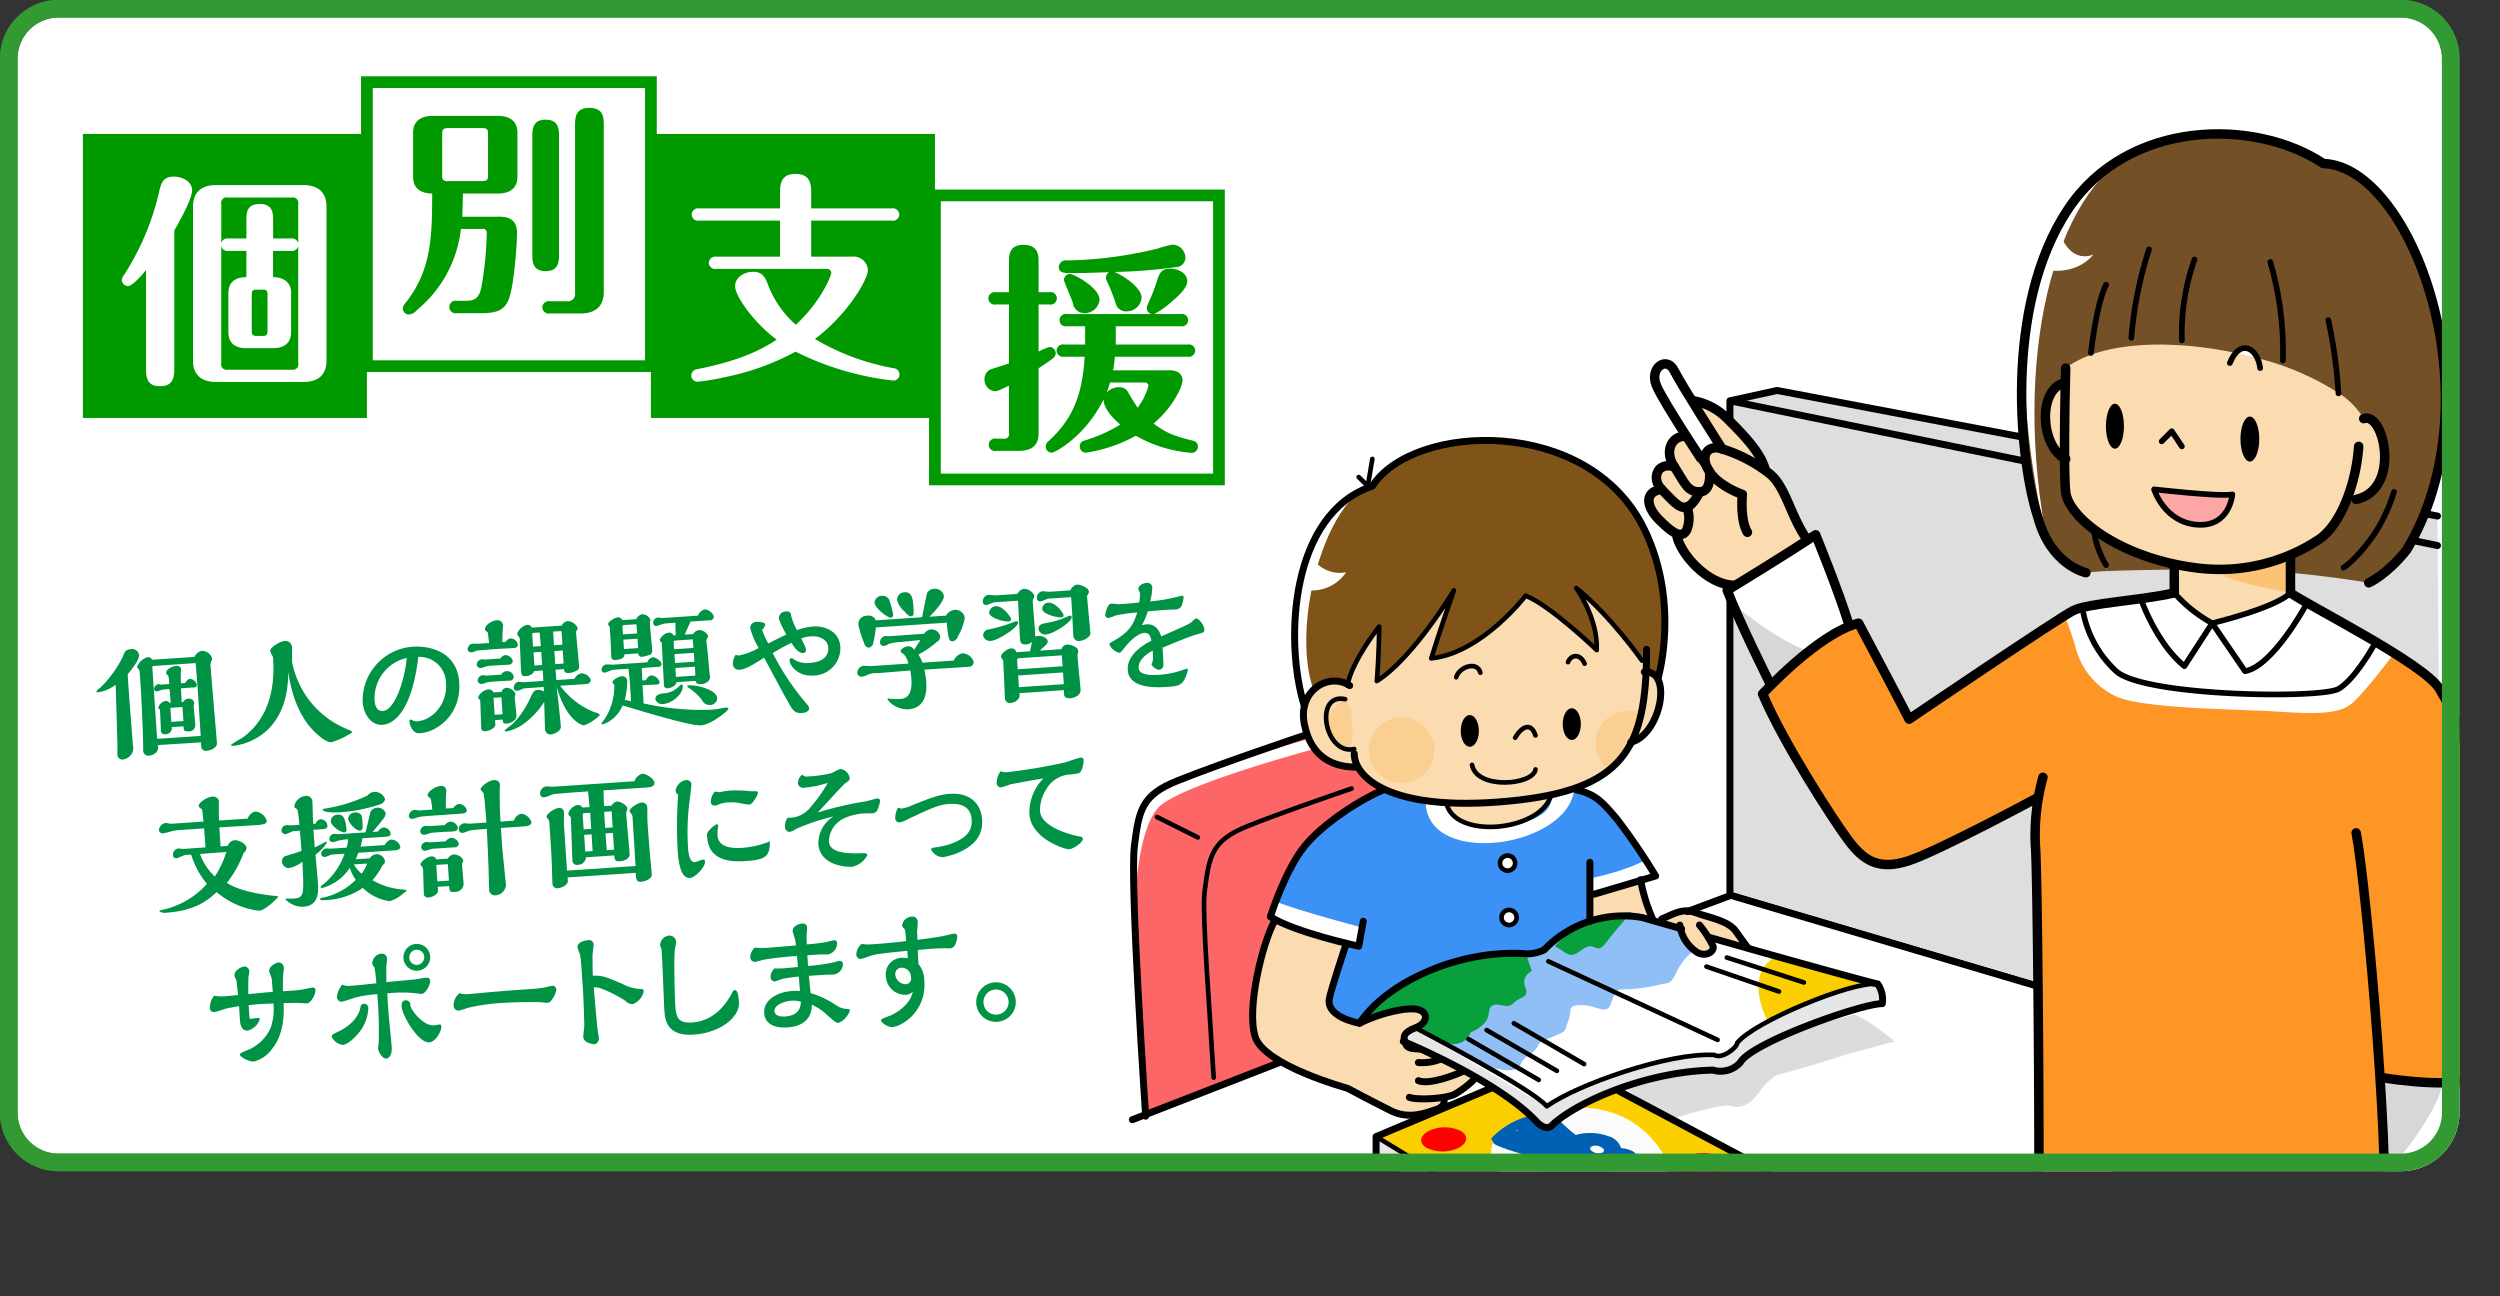 <svg id="イラスト" xmlns="http://www.w3.org/2000/svg" xmlns:xlink="http://www.w3.org/1999/xlink" viewBox="0 0 426.915 221.377"><rect x="0" y="0" width="426.915" height="221.377" fill="#333333" stroke="none"/><defs><style>.cls-1,.cls-18,.cls-20,.cls-26,.cls-27,.cls-30{fill:none;}.cls-2{fill:#fff;}.cls-3{fill:#393;}.cls-4{fill:#dedede;}.cls-18,.cls-20,.cls-26,.cls-27,.cls-4{stroke:#000;stroke-linecap:round;stroke-linejoin:round;}.cls-20,.cls-4{stroke-width:1.191px;}.cls-5{clip-path:url(#clip-path);}.cls-6{fill:#fbce00;}.cls-7{fill:#fd6666;}.cls-8{fill:#e6e6e6;}.cls-9{fill:#3b91f5;}.cls-10{fill:#805418;}.cls-11{fill:#fbdcb0;}.cls-12{fill:#fd0000;}.cls-13{fill:#fbfbfb;}.cls-14{fill:#0060b3;}.cls-15{fill:#07a03d;}.cls-16{fill:#fbcf91;}.cls-17{fill:#90bff5;}.cls-18{stroke-width:0.794px;}.cls-19{fill:#dcdcdc;}.cls-21{fill:#735025;}.cls-22{fill:#fd9625;}.cls-23{fill:#fda6a6;}.cls-24{fill:#d7d7d7;}.cls-25{fill:#fcc375;}.cls-26{stroke-width:1.617px;}.cls-27{stroke-width:0.97px;}.cls-28{fill:#009245;}.cls-29{fill:#090;}.cls-30{stroke:#090;stroke-miterlimit:10;stroke-width:2px;}</style><clipPath id="clip-path" transform="translate(0.001 0)"><rect class="cls-1" x="-0.001" width="420" height="200" rx="10" ry="10"/></clipPath></defs><title>kobetu_care1603</title><rect class="cls-2" x="1.5" y="1.5" width="417" height="197" rx="8.5" ry="8.5"/><path class="cls-3" d="M410,3a7.008,7.008,0,0,1,7,7V190a7.008,7.008,0,0,1-7,7H10a7.008,7.008,0,0,1-7-7V10a7.008,7.008,0,0,1,7-7H410m0-3H10A10,10,0,0,0,0,10V190a10,10,0,0,0,10,10H410a10,10,0,0,0,10-10V10A10,10,0,0,0,410,0h0Z" transform="translate(0.001 0)"/><polyline class="cls-4" points="416.24 88.124 303.47 66.677 295.415 68.445 416.24 93.16 295.415 68.445 295.415 152.892 417.015 188.84"/><g class="cls-5"><circle class="cls-2" cx="257.477" cy="156.678" r="1.291"/><circle class="cls-2" cx="257.22" cy="147.39" r="1.291"/><path class="cls-6" d="M302.3,201.654l-0.2.039c-0.081-.321-0.465-1.041-2.3-0.635L271.54,216.539l-36.768-22.448,10.628-4.474,8.979-3.781,0.155-.248a38.371,38.371,0,0,1,7.845,6.181c1.807,1.548,2.349.414,2.837,0a38.05,38.05,0,0,1,10.945-5.836l0.151,0.418L301.728,199.9A7.171,7.171,0,0,1,302.3,201.654Z" transform="translate(0.001 0)"/><path class="cls-7" d="M236.123,134.749l-0.062.128c-3.87,1.548-10.45,5.805-13.546,9.675-3.359,4.2-5.805,12-5.805,12,0.264,0.166.55,0.333,0.855,0.5l-0.081.151c-2.063,3.611-4.9,14.962-3.355,19.866,0.48,1.517,2.163,2.93,4.261,4.161l-0.131.224L195.4,190.33c-0.236-3.538-2.651-39.887-1.916-45.778,0.774-6.192,1.211-8.766,7.353-11.223,7.741-3.1,21.673-7.741,21.673-7.741l0.48-.17c1.532,4.362,4.977,5.588,8.421,5.588l0.306,0.069A9.687,9.687,0,0,0,236.123,134.749Z" transform="translate(0.001 0)"/><path class="cls-8" d="M302.1,201.693l0.2-.039a2.625,2.625,0,0,1-.956,2.887c-2.984,1.866-28.256,15.218-30.083,16.182h-0.2l-36.288-22.761v-3.87l36.768,22.448,28.253-15.481C301.631,200.652,302.014,201.372,302.1,201.693Z" transform="translate(0.001 0)"/><path class="cls-8" d="M320.433,168.033a4.7,4.7,0,0,1,.774,3.352c-3.611,0-22.447,6.711-24.254,10.063a4.5,4.5,0,0,1-4.645,1.293,51.563,51.563,0,0,0-16.146,3.193,38.05,38.05,0,0,0-10.945,5.836c-0.488.414-1.029,1.548-2.837,0a38.371,38.371,0,0,0-7.845-6.181q-1.376-.871-2.779-1.668a119.792,119.792,0,0,0-12.044-5.964c-0.012-.038-0.027-0.081-0.039-0.12-0.255-.774-0.255-1.548,1.808-2.322,0,0,19.866,10.322,22.448,13.418,4.9-3.615,20.9-9.288,28.64-8.773,1.289,0.774,3.87-1.289,3.87-2.063C299.274,174.481,316.048,167.515,320.433,168.033Z" transform="translate(0.001 0)"/><path class="cls-2" d="M355.052,170.591l6.328,1.877,4.207,1.246,4.772,1.413,3.329,0.987a15.75,15.75,0,0,1,.929,6.753A20.614,20.614,0,0,1,366.1,196.8c-6.192,4.644-15.481,6.579-29.414,8.9s-24.769,10.837-42.959,13.546a138.089,138.089,0,0,1-22.471,1.475c1.827-.964,27.1-14.316,30.083-16.182a2.625,2.625,0,0,0,.956-2.887,7.171,7.171,0,0,0-.569-1.757l-25.416-13.546-0.151-.418a51.563,51.563,0,0,1,16.146-3.193,4.5,4.5,0,0,0,4.645-1.293c1.807-3.352,20.644-10.063,24.254-10.063a4.7,4.7,0,0,0-.774-3.352c-0.925-.155-12.075-3.24-22.212-6.1l0.023-.089s-0.774-1.033-2.067-2.841-4.644-2.322-6.707-3.1a5.463,5.463,0,0,0-1.292-.333l7.145-2.679,4.435,1.316,3.534,1.045,2.694,0.8,8.251,2.446,6.2,1.838,5.933,1.757,4.9,1.451,4.644,1.378,5.159,1.529,5.678,1.684Z" transform="translate(0.001 0)"/><path class="cls-9" d="M229.621,161.074c-3.1-.758-8.77-2.283-12.056-4.029-0.306-.162-0.592-0.329-0.855-0.5,0,0,2.446-7.8,5.805-12,3.1-3.87,9.676-8.127,13.546-9.675l0.062-.128a29.015,29.015,0,0,0,10.8,2.341l-0.023.5c1.927,5.783,16.143,4.269,17.78-1.862a33.373,33.373,0,0,0,4.164-1.165l0.116,0.317c3.483,0.774,4.644,2.322,6.966,5.031a109.024,109.024,0,0,1,6.579,9.676l-2.57.762-7.88,2.334H271.28v4.613a18.5,18.5,0,0,0-7.8,4.9,6.88,6.88,0,0,1-2.911.689c-11.151-.89-23.783,4.567-28.64,11.855-2.578-.515-5.543-1.839-5.159-4.13,0.259-1.548,2.837-9.289,2.837-9.289Zm29.147-4.4a1.291,1.291,0,1,0-1.292,1.293A1.291,1.291,0,0,0,258.767,156.678Zm-0.259-9.289a1.291,1.291,0,1,0-1.289,1.293A1.288,1.288,0,0,0,258.509,147.389Z" transform="translate(0.001 0)"/><path class="cls-10" d="M248.055,100.826c-0.213.352-7.059,11.665-13.155,15.474,0,0,.387-4.644.387-9.289,0,0-4.5,5.624-5.376,9.858a5.2,5.2,0,0,0-7.381,3.692l-0.016,0c-3.483-11.224-2.322-32.9,11.611-37.542,6.967-10.837,37-12.114,46.443,7.353,6.192,12.772,2.322,25.544,2.322,25.544l-0.031.019a2.21,2.21,0,0,0-1.985-1.192c0.031-.619.05-1.253,0.062-1.908l-0.755-.015s-5.419-7.741-11.224-12.385c0,0,3.742,5.159,3.483,10.577,0,0-7.741-7.481-12.129-9.288,0,0-7.482,9.807-16.124,10.709C244.188,112.429,245.736,107.4,248.055,100.826Z" transform="translate(0.001 0)"/><path class="cls-11" d="M296.178,159c1.293,1.807,2.067,2.841,2.067,2.841l-0.023.089c-2.326-.654-4.6-1.3-6.688-1.9l-0.027.019a6.052,6.052,0,0,1,.8,1.529c0.26,1.03-1.548,2.063-3.1.774a6.611,6.611,0,0,1-2.473-3.8c-1.281-.367-2.426-0.693-3.386-0.967l0.186-.65c2.187-1,3.3-1.529,4.641-1.366a5.463,5.463,0,0,1,1.292.333C291.533,156.678,294.889,157.2,296.178,159Z" transform="translate(0.001 0)"/><path class="cls-11" d="M272.054,152.68l7.88-2.334a30.652,30.652,0,0,0,2.055,6.591l-0.07.24-1.737-.5a18.461,18.461,0,0,0-8.9.615V152.68h0.774Z" transform="translate(0.001 0)"/><path class="cls-11" d="M239.71,177.956a119.792,119.792,0,0,1,12.044,5.964l-0.213.368a16.566,16.566,0,0,1-3.355,2.578,7.28,7.28,0,0,1-1.885.514l0.081,0.519a1.347,1.347,0,0,1-1.088,1.47,2.088,2.088,0,0,1-.205.078c-1.548.515-4.644,1.807-7.74,0.259s-7.481-3.87-7.481-3.87a56.336,56.336,0,0,1-11.479-4.613c-2.1-1.231-3.781-2.643-4.261-4.161-1.548-4.9,1.293-16.255,3.355-19.866l0.081-.151c3.286,1.746,8.952,3.271,12.056,4.029l-0.012.248s-2.578,7.741-2.837,9.289c-0.384,2.291,2.581,3.615,5.159,4.13,3.615-1.808,8.259-2.837,10.063-2.322s1.548,2.322-.515,3.1-2.063,1.548-1.808,2.322C239.683,177.875,239.7,177.918,239.71,177.956Z" transform="translate(0.001 0)"/><path class="cls-11" d="M257.347,136.812a61.818,61.818,0,0,0,7.33-1.088c-1.637,6.131-15.853,7.644-17.78,1.862l0.023-.5A69.744,69.744,0,0,0,257.347,136.812Z" transform="translate(0.001 0)"/><path class="cls-11" d="M282.86,115.931c1.579,2.822-.627,9.738-4.469,10.78,1.567-3.128,2.268-7.068,2.484-11.971A2.21,2.21,0,0,1,282.86,115.931Z" transform="translate(0.001 0)"/><path class="cls-11" d="M229.911,116.869c0.879-4.234,5.376-9.858,5.376-9.858,0,4.644-.387,9.289-0.387,9.289,6.1-3.808,12.942-15.122,13.155-15.474-2.318,6.576-3.866,11.6-3.866,11.6,8.642-.9,16.124-10.709,16.124-10.709,4.389,1.807,12.129,9.288,12.129,9.288,0.259-5.418-3.483-10.577-3.483-10.577,5.805,4.644,11.224,12.385,11.224,12.385l0.755,0.015c-0.012.654-.031,1.289-0.062,1.908-0.217,4.9-.917,8.844-2.484,11.971-1.815,3.63-4.8,6.169-9.548,7.848a33.373,33.373,0,0,1-4.164,1.165,61.818,61.818,0,0,1-7.33,1.088,69.744,69.744,0,0,1-10.426.278,29.015,29.015,0,0,1-10.8-2.341,9.687,9.687,0,0,1-4.4-3.673l-0.306-.069c-3.444,0-6.889-1.227-8.421-5.588a12.341,12.341,0,0,1-.48-1.765,7.209,7.209,0,0,1,.016-3.092A5.2,5.2,0,0,1,229.911,116.869Z" transform="translate(0.001 0)"/><path class="cls-12" d="M243.578,195.992c-1.354-.827-1.113-2.136.524-2.919a6.325,6.325,0,0,1,5.368.067c1.35,0.816,1.145,2.117-.471,2.91A6.3,6.3,0,0,1,243.578,195.992Z" transform="translate(0.001 0)"/><path class="cls-13" d="M283.687,196.531a16.335,16.335,0,0,0-6.5-5.786,16.947,16.947,0,0,0-9.106-1.476,1.957,1.957,0,0,1-1.5,1.307,1.855,1.855,0,0,1-.016.936,1.945,1.945,0,0,1-2.38,1.351,6.743,6.743,0,0,1-2.66-1.53,1.8,1.8,0,0,1-.334-0.466,21.087,21.087,0,0,0-4.184,2.091c-5.688,3.8-.254,9.544,7.268,12.205,5.346,1.892,15.191,1.618,17.524-1.66a0.84,0.84,0,0,0,.7-0.281c0.813-1.115,2.02-2.185,2.155-3.443A5.111,5.111,0,0,0,283.687,196.531Z" transform="translate(0.001 0)"/><path class="cls-14" d="M268.566,201.872c4.727,0.288,7.966-2.334,8.381-4.644a3.028,3.028,0,0,0-2.23-3.182c-2.118-.815-4.99-0.761-6.546.183a14.993,14.993,0,0,0-4.766,2.7C260.713,199.044,264.045,201.595,268.566,201.872Zm-3.959-3.462a1.062,1.062,0,0,0,.088.47,1.27,1.27,0,0,0,.048.368c-0.024-.036-0.05-0.072-0.071-0.11A0.826,0.826,0,0,1,264.607,198.41Z" transform="translate(0.001 0)"/><path class="cls-14" d="M276.528,198.87c1.639,0.387,3.165-.155,3.178-1.08a1.952,1.952,0,0,0-1.3-1.378,5.158,5.158,0,0,0-2.606-.31c-0.688.08-.829,0.451-0.619,0.757a1.762,1.762,0,0,0-.212.131,0.677,0.677,0,0,0-.226.946A2.888,2.888,0,0,0,276.528,198.87Z" transform="translate(0.001 0)"/><path class="cls-14" d="M270.2,203.339a2.56,2.56,0,0,0,1.978-.607c0.786-.808.013-2.046-1.86-2.183a1.742,1.742,0,0,0-.475.024,2.675,2.675,0,0,0-1.426.222,0.924,0.924,0,0,0-.37,1.328,2.087,2.087,0,0,0,.221.412,2.044,2.044,0,0,0,.445.367A3.377,3.377,0,0,0,270.2,203.339Z" transform="translate(0.001 0)"/><path class="cls-14" d="M261.526,191.333a1.824,1.824,0,0,1-.453-0.74,13.483,13.483,0,0,0-6.278,3.663c-0.568.655,1.3,1.35,1.874,0.685a11.677,11.677,0,0,1,5.3-3.225A5.479,5.479,0,0,1,261.526,191.333Z" transform="translate(0.001 0)"/><path class="cls-14" d="M269.468,194.1a24.41,24.41,0,0,1-3.477-3.1,4.083,4.083,0,0,1-1.548,1.548,28.859,28.859,0,0,0,3.278,2.113c0.026,0.018.046,0.036,0.077,0.055l0.212,0.124C269,195.425,270.456,194.681,269.468,194.1Z" transform="translate(0.001 0)"/><path class="cls-14" d="M255.458,195.515c2.481,1.138,5.469,1.752,8.168,2.688,1.233,0.428,2.266-.555,1.03-0.982-2.69-.932-5.666-1.545-8.14-2.676C255.4,194.036,254.348,195.007,255.458,195.515Z" transform="translate(0.001 0)"/><path class="cls-14" d="M268.065,195.14c-1.145-.762-1.338-1.9-1.91-2.884a1.924,1.924,0,0,1-1.684.672c0.151,0.311.264,0.6,0.358,0.774a5.355,5.355,0,0,0,1.766,2.186C267.527,196.511,268.989,195.755,268.065,195.14Z" transform="translate(0.001 0)"/><path class="cls-14" d="M267.53,194.285a14.3,14.3,0,0,1-1.979-1.554,1.736,1.736,0,0,1-1.366.131,6.863,6.863,0,0,1-2.53-1.412c0,0.062,0,.124,0,0.186a0.937,0.937,0,0,0,.974.609c1.2,0.9,2.063,1.927,3.429,2.785C267.025,195.634,268.489,194.884,267.53,194.285Z" transform="translate(0.001 0)"/><path class="cls-14" d="M266.742,195.192c-0.945-.755-1.69-1.56-2.547-2.327l-0.009,0a6.743,6.743,0,0,1-2.66-1.53h0c-0.69.057-1.2,0.533-.54,0.944,1.626,1.018,2.531,2.278,3.924,3.394C265.729,196.326,267.566,195.85,266.742,195.192Z" transform="translate(0.001 0)"/><path class="cls-14" d="M264.85,196.21c0.966,0.608,2.441-.148,1.479-0.752-1.765-1.107-2.849-2.449-4.6-3.547-0.649-.407-1.81-0.188-1.8.305,0,0.091,0,.183.005,0.273a0.941,0.941,0,0,0,.989.614C262.3,194.107,263.318,195.246,264.85,196.21Z" transform="translate(0.001 0)"/><path class="cls-14" d="M266.046,196.68a26.976,26.976,0,0,0-5.054-4.129c-0.656-.4-1.815-0.192-1.808.308,0,0.092,0,.183,0,0.275a0.97,0.97,0,0,0,1.033.621,26.443,26.443,0,0,1,3.982,3.411C264.9,197.874,266.745,197.384,266.046,196.68Z" transform="translate(0.001 0)"/><path class="cls-14" d="M261.27,195.532a5.915,5.915,0,0,1,1.564,1.557c0.362,0.766,2.431.572,2.065-.19a9.04,9.04,0,0,0-2.7-2.553c-0.686-.509-2.2-1.612-3.476-1.2-1,.328-0.248,1.229.733,1.144l0.009,0c0.181,0.09.345,0.195,0.508,0.294A12.319,12.319,0,0,1,261.27,195.532Z" transform="translate(0.001 0)"/><path class="cls-14" d="M261.843,196.885c1.082,0.532,2.586-.222,1.495-0.757a8.693,8.693,0,0,1-2.126-1.684,6.44,6.44,0,0,0-2.7-1.363c-1.032-.285-1.719.5-1.016,0.922l0.254,0.152a1.57,1.57,0,0,0,.753.214C259.921,194.978,260.478,196.212,261.843,196.885Z" transform="translate(0.001 0)"/><path class="cls-14" d="M257.479,194.512c1.63,0.533,2.365,1.627,3.832,2.3,1.122,0.515,2.146-.465,1.036-0.974-1.5-.688-2.083-1.72-3.821-2.288C257.293,193.149,256.233,194.105,257.479,194.512Z" transform="translate(0.001 0)"/><path class="cls-14" d="M258.53,195.727c1.007,0.583,2.512-.171,1.5-0.753-0.622-.359-1.418-0.587-2.032-0.943-1-.578-2.513.166-1.51,0.748C257.115,195.14,257.914,195.369,258.53,195.727Z" transform="translate(0.001 0)"/><path class="cls-14" d="M260.111,195.813a1.512,1.512,0,0,0-.719-1.009,11.656,11.656,0,0,0-1.135-.621c-1-.577-2.516.168-1.509,0.749a2.984,2.984,0,0,1,1.213.763C258.04,196.462,260.194,196.582,260.111,195.813Z" transform="translate(0.001 0)"/><path class="cls-13" d="M273.629,196.827c0.395-.2.372-0.583-0.049-0.831l-0.257-.153a1.739,1.739,0,0,0-1.494-.082c-0.4.2-.376,0.582,0.045,0.832l0.258,0.153A1.737,1.737,0,0,0,273.629,196.827Z" transform="translate(0.001 0)"/><path class="cls-13" d="M269.023,199.805c0.953-.5-0.6-1.425-1.556-0.931S268.065,200.3,269.023,199.805Z" transform="translate(0.001 0)"/><path class="cls-12" d="M293.348,200.991a1.847,1.847,0,0,0,.614-3.089c-0.986-1.089-3.527-1.177-5.016-.739a1.26,1.26,0,0,0-.757.134c-1.437.83-1.946,2.05-.33,3.189A6.427,6.427,0,0,0,293.348,200.991Zm-3.8-2.656a1.4,1.4,0,0,0,.526-0.109c0.755-.334,2.139-0.16,2.359.486a1.169,1.169,0,0,1-.66,1.36,3.117,3.117,0,0,1-2.519-.348C288.49,199.282,289.037,198.686,289.548,198.335Z" transform="translate(0.001 0)"/><path class="cls-14" d="M286.817,204.623a1.92,1.92,0,0,0,.691-3.175c-0.984-1.116-3.577-1.2-5.105-.745a1.275,1.275,0,0,0-.777.14c-1.485.855-2.029,2.112-.4,3.278A6.489,6.489,0,0,0,286.817,204.623Zm-3.824-2.719a1.426,1.426,0,0,0,.54-0.114c0.777-.346,2.188-0.17,2.4.493a1.229,1.229,0,0,1-.7,1.4,3.141,3.141,0,0,1-2.566-.35C281.893,202.881,282.463,202.265,282.993,201.9Z" transform="translate(0.001 0)"/><path class="cls-15" d="M280.576,208.3a2,2,0,0,0,.766-3.263c-0.982-1.144-3.626-1.224-5.193-.751a1.3,1.3,0,0,0-.8.145c-1.532.884-2.112,2.175-.477,3.368A6.546,6.546,0,0,0,280.576,208.3Zm-3.849-2.782a1.482,1.482,0,0,0,.553-0.119c0.8-.356,2.236-0.181,2.438.5a1.292,1.292,0,0,1-.744,1.437,3.159,3.159,0,0,1-2.612-.352C275.585,206.523,276.179,205.89,276.727,205.518Z" transform="translate(0.001 0)"/><path class="cls-12" d="M273.774,211.877a2.076,2.076,0,0,0,.85-3.352c-0.978-1.171-3.674-1.247-5.285-.758a1.351,1.351,0,0,0-.814.152c-1.583.911-2.2,2.238-.558,3.459A6.613,6.613,0,0,0,273.774,211.877Zm-3.871-2.848a1.5,1.5,0,0,0,.567-0.122c0.824-.368,2.286-0.191,2.477.508a1.36,1.36,0,0,1-.789,1.478,3.186,3.186,0,0,1-2.659-.355C268.717,210.065,269.337,209.414,269.9,209.029Z" transform="translate(0.001 0)"/><path class="cls-2" d="M268.842,134.559c-0.743,10.111-24.8,13.69-25.381,2.66l3.459-.129s1.138,5.527,10.426,3.979,7.33-5.345,7.33-5.345Z" transform="translate(0.001 0)"/><path class="cls-2" d="M280.956,146.875c-3.484,1.935-9.289,3.1-9.289,3.1l0.387,2.71,10.45-3.1Z" transform="translate(0.001 0)"/><path class="cls-2" d="M232.964,173.966c4.645-6.192,9.676-8.9,15.481-10.063a140.022,140.022,0,0,1,15.036-1.707,5.7,5.7,0,0,0,2.38-1.776c0.774-1.161,6.193-3.483,7.354-3.87a44.4,44.4,0,0,1,5.418-.774l8.1,2.779s1.959,3.8,3.894,4.188,1.676-1.161,1.676-1.161l-0.774-1.548,28.9,8s-7.741.515-13.546,3.611a101.7,101.7,0,0,0-10.449,6.452l-1.161,1.676-2.709.387a27.635,27.635,0,0,0-12.772,1.935c-6.193,2.709-15.868,6.838-15.868,6.838l-22.448-13.418s3.483-1.161,2.322-2.322-4.644-.774-4.644-0.774Z" transform="translate(0.001 0)"/><path class="cls-2" d="M217.483,153.841c5.031,1.935,15.481,4.645,15.481,4.645l-1.16,2.709-14.32-4v-3.356Z" transform="translate(0.001 0)"/><circle class="cls-16" cx="239.352" cy="128.103" r="5.612"/><path class="cls-16" d="M274.718,131.456a5.614,5.614,0,0,1,5.24-9.794C279.408,125.975,274.718,131.456,274.718,131.456Z" transform="translate(0.001 0)"/><path class="cls-16" d="M230.643,127.523c-3.483-.387-5.806-3.1-3.483-5.805s2.709-3.1,3.483-.387A14.924,14.924,0,0,1,230.643,127.523Z" transform="translate(0.001 0)"/><path class="cls-2" d="M222.53,120.561c-5.821-20.516,2.694-35.61,11.6-37.545-7.74,2.322-13.932,24-9.675,35.22A26.9,26.9,0,0,0,222.53,120.561Z" transform="translate(0.001 0)"/><path class="cls-2" d="M224.45,95.787a5.668,5.668,0,0,0,5.418,1.935,7.022,7.022,0,0,1-6.192,3.1Z" transform="translate(0.001 0)"/><path class="cls-2" d="M222.9,126.362s-20.9,5.805-24.383,8.127a11.794,11.794,0,0,0-5.031,10.063c0,3.87.387,8.9,0.387,8.9s0.387-11.611,3.87-15.481,26.7-10.063,26.7-10.063Z" transform="translate(0.001 0)"/><path class="cls-17" d="M253.864,182.094c3.1,0.774,5.031,1.161,5.806-.387s1.935-1.548,2.709-2.709,0-.774,2.709-1.935,1.935-.774,2.709-2.709-0.387-2.709,2.322-2.709,4.257,1.935,5.031-.387,0.774-2.322,2.709-2.322a26.123,26.123,0,0,0,5.418-.774c1.935-.387,1.935,0,3.1-2.322a9.9,9.9,0,0,1,2.837-3.483l-2.473-3.8-8.1-2.779a41.466,41.466,0,0,0-8.9,2.322,26.1,26.1,0,0,0-6.25,4.1l-4.587.933-13.546,14.32Z" transform="translate(0.001 0)"/><path class="cls-15" d="M247.672,178.224a3.081,3.081,0,0,0,3.483-1.935,6.645,6.645,0,0,0,2.322-1.548c1.161-1.161.387-2.71,1.548-3.1s2.322,0.774,3.483-.387,2.709-.774,1.935-2.709a2.042,2.042,0,0,1,1.161-2.709l-1.033-2.953a37.587,37.587,0,0,0-20.64,5.275l-5.418,4.258-1.549,1.548,4.645-1.161a20.715,20.715,0,0,1,5.031,0l1.161,0.387-2.322,2.322,3.87,1.935Z" transform="translate(0.001 0)"/><path class="cls-6" d="M303.016,163.517c-5.418,3.1-1.161,10.837-1.161,10.837s13.159-6.193,17.416-6.579C313.853,165.065,303.016,163.517,303.016,163.517Z" transform="translate(0.001 0)"/><line class="cls-18" x1="294.89" y1="163.516" x2="308.049" y2="167.774"/><line class="cls-18" x1="291.407" y1="165.065" x2="303.791" y2="169.322"/><line class="cls-18" x1="250.769" y1="177.449" x2="262.767" y2="184.416"/><line class="cls-18" x1="253.865" y1="175.901" x2="265.863" y2="182.867"/><line class="cls-18" x1="258.51" y1="174.74" x2="270.507" y2="181.707"/><path class="cls-15" d="M265.521,161.6c2.322,1.161,2.322,2.322,4.644.581s2.322,1.161,4.063-1.161,4.405-5.244,4.405-5.244a24.109,24.109,0,0,0-7.353,1.517A16.1,16.1,0,0,0,265.521,161.6Z" transform="translate(0.001 0)"/><path class="cls-19" d="M316.606,173.211c2.9,1.16,6.966,4.644,6.966,4.644s-6.966,1.742-10.45,2.9-9.868,2.9-9.868,2.9a11.856,11.856,0,0,0-2.9,2.9c-1.161,1.741-2.9,2.9-4.644,2.322s-10.449,2.322-10.449,2.322l-7.547-5.224s5.805-1.741,8.708-2.322,5.888-.92,5.888-0.92l4.645-1.293,1.658-1.271s5.225-4.064,8.708-4.644S316.606,173.211,316.606,173.211Z" transform="translate(0.001 0)"/><path class="cls-20" d="M230.477,117.072c-3.484-2.322-8.9.774-7.741,6.579s5.031,7.353,8.9,7.353" transform="translate(0.001 0)"/><path class="cls-18" d="M231.25,127.909c-5.031,1.161-6.966-9.676-1.548-8.515" transform="translate(0.001 0)"/><path class="cls-20" d="M231.25,128.683c0,3.87,5.806,10.063,26.318,8.127,19.745-1.863,23.609-8.9,23.609-25.931" transform="translate(0.001 0)"/><path class="cls-20" d="M280.79,114.75c5.031-.387,2.71,10.837-2.322,12" transform="translate(0.001 0)"/><path class="cls-18" d="M258.729,125.974c1.161-1.935,2.709-2.71,3.483-.387" transform="translate(0.001 0)"/><path class="cls-18" d="M251.376,130.619c0.774,4.257,10.449,3.483,10.837.774" transform="translate(0.001 0)"/><ellipse cx="250.99" cy="124.813" rx="1.548" ry="2.709"/><ellipse cx="268.406" cy="123.652" rx="1.548" ry="2.709"/><path class="cls-18" d="M230.089,117.072c0.774-4.257,5.418-10.063,5.418-10.063,0,4.644-.387,9.289-0.387,9.289,6.193-3.87,13.159-15.481,13.159-15.481-2.322,6.58-3.87,11.611-3.87,11.611,8.643-.9,16.125-10.707,16.125-10.707,4.387,1.8,12.128,9.287,12.128,9.287,0.258-5.418-3.484-10.578-3.484-10.578,5.805,4.644,11.224,12.385,11.224,12.385" transform="translate(0.001 0)"/><path class="cls-20" d="M222.736,120.556c-3.484-11.224-2.322-32.9,11.611-37.542,6.966-10.837,37-12.114,46.443,7.353,6.193,12.772,2.322,25.544,2.322,25.544" transform="translate(0.001 0)"/><path class="cls-18" d="M232.025,81.466l1.548,1.548,0.774-4.644" transform="translate(0.001 0)"/><path class="cls-20" d="M236.282,134.876c-3.87,1.548-10.45,5.805-13.546,9.675-3.359,4.2-5.805,12-5.805,12,4.257,2.709,15.094,5.032,15.094,5.032l0.774-4.258" transform="translate(0.001 0)"/><path class="cls-20" d="M269.179,134.876c3.483,0.774,4.644,2.322,6.966,5.031a109.093,109.093,0,0,1,6.58,9.676l-10.451,3.1" transform="translate(0.001 0)"/><path class="cls-20" d="M271.5,147.261v10.063" transform="translate(0.001 0)"/><path class="cls-18" d="M247.119,137.585c1.935,5.805,16.256,4.257,17.8-1.935" transform="translate(0.001 0)"/><circle class="cls-18" cx="257.441" cy="147.389" r="1.29"/><circle class="cls-18" cx="257.699" cy="156.677" r="1.29"/><path class="cls-20" d="M217.7,157.194c-2.064,3.612-4.9,14.965-3.354,19.867s15.739,8.773,15.739,8.773,4.387,2.322,7.482,3.87,6.193,0.258,7.741-.258S246.6,187.9,246.6,187.9" transform="translate(0.001 0)"/><path class="cls-20" d="M229.831,161.323s-2.58,7.741-2.838,9.289c-0.382,2.29,2.58,3.612,5.16,4.128,3.613-1.806,8.256-2.838,10.063-2.322s1.548,2.322-.516,3.1-2.064,1.548-1.806,2.322,0.258,1.29,2.58,1.29" transform="translate(0.001 0)"/><path class="cls-20" d="M287.151,158.609c-4.028-1.151-6.748-1.932-6.748-1.932a18.677,18.677,0,0,0-16.7,5.518,6.868,6.868,0,0,1-2.911.691c-11.15-.891-23.78,4.566-28.638,11.853" transform="translate(0.001 0)"/><path class="cls-20" d="M239.636,177.835c2.95,1.229,17.053,7.421,22.964,13.933,1.806,1.548,2.351.414,2.839,0,4.707-4,16.1-8.8,27.091-9.03a4.5,4.5,0,0,0,4.644-1.291c1.806-3.354,20.641-10.063,24.254-10.063a4.714,4.714,0,0,0-.774-3.354c-1.138-.19-17.735-4.809-28.9-8" transform="translate(0.001 0)"/><path class="cls-18" d="M320.654,168.031c-4.387-.516-21.158,6.45-24,10.063,0,0.774-2.58,2.838-3.87,2.064-7.74-.516-23.737,5.161-28.64,8.772-2.58-3.1-22.447-13.417-22.447-13.417" transform="translate(0.001 0)"/><line class="cls-18" x1="264.407" y1="164.16" x2="293.305" y2="177.577"/><path class="cls-20" d="M240.668,187.382c1.29,0.516,6.192.258,7.74-.515a16.51,16.51,0,0,0,3.355-2.58" transform="translate(0.001 0)"/><path class="cls-20" d="M242.216,184.544c1.806,0.774,6.45-1.032,7.483-1.548" transform="translate(0.001 0)"/><path class="cls-20" d="M283.757,156.936c2.838-1.289,3.87-1.806,5.934-1.031s5.419,1.29,6.709,3.1,2.064,2.838,2.064,2.838" transform="translate(0.001 0)"/><path class="cls-20" d="M286.853,157.968a6.536,6.536,0,0,0,2.58,4.387c1.548,1.291,3.354.258,3.1-.774a17.522,17.522,0,0,0-2.322-3.613" transform="translate(0.001 0)"/><path class="cls-20" d="M280.145,150.227a29.8,29.8,0,0,0,2.065,6.708" transform="translate(0.001 0)"/><polyline class="cls-20" points="288.158 155.661 295.543 152.892 373.912 176.112"/><line class="cls-20" x1="193.373" y1="191.205" x2="218.48" y2="181.447"/><path class="cls-20" d="M195.644,190.608s-2.709-39.864-1.935-46.057,1.213-8.767,7.353-11.223c7.741-3.1,21.674-7.741,21.674-7.741" transform="translate(0.001 0)"/><path class="cls-18" d="M207.255,184.028c-0.708-12.09-2.014-28.009-1.548-31.736,0.774-6.192,1.213-8.767,7.353-11.224,5.144-2.058,13.023-4.8,17.73-6.406" transform="translate(0.001 0)"/><line class="cls-18" x1="197.581" y1="139.52" x2="204.547" y2="143.003"/><path class="cls-20" d="M254.6,185.834l-19.61,8.256v3.87l36.38,22.821s27.092-14.307,30.188-16.242c2.076-1.3.388-4.644,0.388-4.644L276.533,186.35" transform="translate(0.001 0)"/><path class="cls-18" d="M234.992,194.091l36.768,22.448,28.253-15.481c2.322-.516,2.322.774,2.322,0.774" transform="translate(0.001 0)"/><path class="cls-20" d="M242.216,181.448a8.577,8.577,0,0,0,3.612-.516" transform="translate(0.001 0)"/><path class="cls-18" d="M248.666,115.654c0.516-1.806,3.612-2.838,4.128-.774" transform="translate(0.001 0)"/><path class="cls-18" d="M267.759,113.074c0.516-1.29,2.064-1.548,2.838.258" transform="translate(0.001 0)"/><path class="cls-11" d="M385.487,61.167a46.367,46.367,0,0,1,13.839,5.939,13.574,13.574,0,0,1,4.315,4.38c3.319-1.242,6.638,11.672-2.892,13.813-1.216,3.08-2.9,5.642-4.872,6.891A34.457,34.457,0,0,1,390.96,94.8a30.368,30.368,0,0,1-16.213,2.135c-1.177-.155-2.323-0.356-3.423-0.6a35.654,35.654,0,0,1-13.787-5.965c-2.9-2.2-4.606-4.529-4.788-6.379-0.116-1.184-.175-3.325-0.188-5.8-0.026-4.445.071-9.97,0.136-13.03,0.026-1.423.052-2.31,0.052-2.31,6.243-4.684,18.193-4.872,29.03-2.588Q383.662,60.672,385.487,61.167Zm-4.27,23.259c-2.161.433-13.373-.861-13.373-0.861s1.727,5.609,7.33,6.036S381.216,84.426,381.216,84.426Z" transform="translate(0.001 0)"/><path class="cls-11" d="M371.292,97.249v4a23.73,23.73,0,0,0,6.47,5.176s10.785-2.588,13.373-5.176V95.211L390.96,94.8a30.368,30.368,0,0,1-16.213,2.135c-1.177-.155-2.323-0.356-3.423-0.6l-0.032.162v0.744Z" transform="translate(0.001 0)"/><path class="cls-21" d="M352.749,62.862c6.243-4.684,18.193-4.872,29.03-2.588,1.326-1.508,2.9-.828,3.707.893a46.367,46.367,0,0,1,13.839,5.939,13.574,13.574,0,0,1,4.315,4.38c3.319-1.242,6.638,11.672-2.892,13.813-1.216,3.08-2.9,5.642-4.872,6.891A34.457,34.457,0,0,1,390.96,94.8l0.175,0.408V97.8s7.117,0.647,13.373,1.727c0,0,3.015-1.294,6.47-5.609,15.527-25.879.861-65.565-14.234-65.992C386.36,21,368.005,20.381,356.9,31.212a27.126,27.126,0,0,0-3.72,4.477C341.964,52.51,344.986,79.25,348,88.308c2.161,8.2,8.2,9.491,8.2,9.491,0.822-.116,2.058-0.2,3.507-0.272l-0.058-1.022a15.836,15.836,0,0,1-2.109-6.127c-2.9-2.2-4.606-4.529-4.788-6.379-0.116-1.184-.175-3.325-0.188-5.8-4.348-3.494-4.4-11.206.136-13.03C352.723,63.749,352.749,62.862,352.749,62.862Z" transform="translate(0.001 0)"/><path class="cls-2" d="M285.891,63.3c-1.294-2.588-4.309-.433-3.015,2.588a92.628,92.628,0,0,0,5.008,8.456c1.908,2.982,3.681,5.655,4,6.127-1.65-2.556-.356-4.658,2.206-3.8,0,0-2.7-4.219-5.04-8.01C287.644,66.382,286.376,64.266,285.891,63.3Z" transform="translate(0.001 0)"/><path class="cls-11" d="M283.736,83.565c-3.021.433-2.588,3.021-.433,5.176a10.151,10.151,0,0,0,3.093,2.407v0.007a1.2,1.2,0,0,0,1.656-.686,5.387,5.387,0,0,0,0-3.882C286.757,87.014,285.464,85.293,283.736,83.565Z" transform="translate(0.001 0)"/><path class="cls-11" d="M285.891,79.684c-3.015-.861-3.882,2.155-2.155,3.882s3.021,3.448,4.315,3.021S290.206,84,290.206,84C288.051,84,287.618,82.272,285.891,79.684Z" transform="translate(0.001 0)"/><path class="cls-11" d="M287.618,74.508c-2.155,0-3.448,2.588-1.727,5.176S288.051,84,290.206,84s1.727-3.455,1.727-3.455-0.019-.026-0.052-0.078c-0.317-.472-2.09-3.145-4-6.127Z" transform="translate(0.001 0)"/><path class="cls-11" d="M291.933,80.544S292.36,84,290.206,84a7.6,7.6,0,0,1-.8,1.439,5.126,5.126,0,0,0-.973,3.134,4.035,4.035,0,0,1-.381,1.9,1.2,1.2,0,0,1-1.656.686l-0.071.174c0.433,3.021,5.176,8.624,9.918,8.624l0.032,0.052c2.763-1.689,9.213-5.661,13.276-8.346h0a4.78,4.78,0,0,1-2.618-2.331c-1.62-3.263-2.584-6.633-4.648-8.35-0.311-.259-0.634-0.5-0.958-0.744a26.641,26.641,0,0,0-7.24-3.571c-2.562-.854-3.856,1.248-2.206,3.8C291.914,80.518,291.933,80.544,291.933,80.544Z" transform="translate(0.001 0)"/><path class="cls-11" d="M289.345,68.471l-0.3.181c2.335,3.791,5.04,8.01,5.04,8.01a26.641,26.641,0,0,1,7.24,3.571l0.091-.116c-0.861-3.021-3.882-6.043-6.47-8.631A10.909,10.909,0,0,0,289.345,68.471Z" transform="translate(0.001 0)"/><path class="cls-2" d="M296.275,100.005c-0.828.511-1.326,0.815-1.326,0.815,2.161,5.6,7.337,15.955,7.337,15.955l0.3,0.084c2.7-2.7,8.385-7.99,13.276-9.931l-0.207-.5c-1.721-5.6-5.6-15.094-5.6-15.094-0.162.11-.33,0.22-0.5,0.33C305.488,94.344,299.037,98.316,296.275,100.005Z" transform="translate(0.001 0)"/><path class="cls-22" d="M406.429,184.1l0.666-.038s10.371,1.779,15.884.174a5.559,5.559,0,0,0,2.659-1.468c2.161-3.015-3.882-47.01-3.882-50.892s-2.588-9.925-5.176-14.234c-1.165-1.941-5.829-5.02-10.876-8.016-0.582,1.055-3.655,6.457-6.373,8.016-3.021,1.721-33.216,1.294-37.958-3.021a18.644,18.644,0,0,1-5.609-9.918l-0.071-.983a8.428,8.428,0,0,0-1.65.55c-2.588,1.294-28.04,18.549-28.04,18.549-1.294-2.588-8.624-16.394-8.624-16.394a10.676,10.676,0,0,0-1.52.5c-4.891,1.941-10.572,7.227-13.276,9.931-1,1-1.592,1.643-1.592,1.643,3.448,8.2,12.073,21.564,14.661,25.019s5.176,5.176,10.352,3.448,22-10.785,22-10.785l0.091,0.006a32.781,32.781,0,0,0-.518,8.191c0.1,0.977.194,4.872,0.285,10.339,0.026,1.792.052,3.752,0.078,5.835,0.246,19.584.369,49.875,0.065,51.085h58.662C407.581,208.342,407.244,196.865,406.429,184.1Z" transform="translate(0.001 0)"/><path class="cls-11" d="M352.7,65.172c-4.535,1.824-4.483,9.536-.136,13.03C352.536,73.757,352.633,68.232,352.7,65.172Z" transform="translate(0.001 0)"/><path class="cls-2" d="M355.693,103.719l0.071,0.983a18.644,18.644,0,0,0,5.609,9.918c4.742,4.315,34.937,4.742,37.958,3.021,2.717-1.559,5.791-6.961,6.373-8.016-4.257-2.523-8.786-4.988-11.73-6.664l-0.252.446s-5.609,10.352-10.352,11.212l-5.609-8.2-4.742,7.337c-4.742-3.882-7.33-11.218-7.33-11.218l-0.045-.323C361.937,102.729,358.081,103.137,355.693,103.719Z" transform="translate(0.001 0)"/><path class="cls-21" d="M371.292,96.505l0.032-.162a35.654,35.654,0,0,1-13.787-5.965,15.836,15.836,0,0,0,2.109,6.127l0.058,1.022c3.565-.162,8.43-0.2,11.588-0.278V96.505Z" transform="translate(0.001 0)"/><path class="cls-2" d="M365.644,102.218l0.045,0.323s2.588,7.337,7.33,11.218l4.742-7.337a23.73,23.73,0,0,1-6.47-5.176C369.629,101.629,367.656,101.94,365.644,102.218Z" transform="translate(0.001 0)"/><path class="cls-23" d="M367.843,83.565s1.727,5.609,7.33,6.036,6.043-5.176,6.043-5.176C379.056,84.859,367.843,83.565,367.843,83.565Z" transform="translate(0.001 0)"/><path class="cls-2" d="M377.762,106.423l5.609,8.2c4.742-.861,10.352-11.212,10.352-11.212l0.252-.446v-0.007c-1.32-.751-2.323-1.339-2.84-1.708C388.547,103.835,377.762,106.423,377.762,106.423Z" transform="translate(0.001 0)"/><path class="cls-2" d="M407.1,184.061l-0.666.038c0.815,12.765,1.151,24.243.233,27.542h17.255s-1.294-23.265-.867-27.147l-0.071-.259C417.467,185.84,407.1,184.061,407.1,184.061Z" transform="translate(0.001 0)"/><path class="cls-2" d="M349.728,93.27c-11-47.876,3.235-62.11,14.881-67.286C351.022,32.454,343.258,60.921,349.728,93.27Z" transform="translate(0.001 0)"/><path class="cls-2" d="M351.669,39.571c1.941,5.823,5.823,3.882,5.823,3.882-3.235,3.882-8.411,2.588-8.411,2.588Z" transform="translate(0.001 0)"/><path class="cls-24" d="M417.014,185.358c-1.294,6.038-9.92,15.527-9.92,15.527L406.429,184.1A31.119,31.119,0,0,0,417.014,185.358Z" transform="translate(0.001 0)"/><path class="cls-24" d="M308.753,111.171c-6.038-2.156-12.94-8.2-12.94-8.2,3.019,6.47,6.769,13.884,6.769,13.884Z" transform="translate(0.001 0)"/><path class="cls-2" d="M408.82,111.6s-5.176,6.9-7.333,8.626-6.039,1.725-12.508,1.294-22.86-.432-27.6-2.588a12.685,12.685,0,0,1-6.9-8.2c-0.432-1.725-1.725-5.176-1.725-5.176l2.946-1.844s1.368,5.295,3.524,8.314,6.47,4.744,8.626,5.176,15.528,0,20.272.863,8.629,0.865,11.216-.43,6.373-8.016,6.373-8.016Z" transform="translate(0.001 0)"/><path class="cls-25" d="M379.491,98.232c2.156,1.294,11.644,3.016,11.644,3.016V95.211Z" transform="translate(0.001 0)"/><path class="cls-26" d="M356.2,97.8S350.159,96.5,348,88.308c-3.019-9.058-6.038-35.8,5.176-52.622,10.24-15.361,31.918-15.527,43.564-7.763,15.1,0.431,29.761,40.113,14.233,65.992-3.451,4.313-6.47,5.607-6.47,5.607" transform="translate(0.001 0)"/><path class="cls-26" d="M403.643,71.486c3.451-1.294,6.47,12.078-1.294,13.8" transform="translate(0.001 0)"/><path class="cls-26" d="M402.78,76.231c-0.432,6.47-3.155,13.574-6.9,15.958a30.664,30.664,0,0,1-21.135,4.745c-12.94-1.725-21.565-8.626-22-12.939s0-21.135,0-21.135" transform="translate(0.001 0)"/><path class="cls-26" d="M352.316,65.448c-4.313,1.294-3.882,10.783.432,12.94" transform="translate(0.001 0)"/><path class="cls-27" d="M397.6,54.664a83.451,83.451,0,0,1,1.725,12.508" transform="translate(0.001 0)"/><path class="cls-27" d="M387.683,44.744a54.461,54.461,0,0,1,2.157,16.821" transform="translate(0.001 0)"/><path class="cls-27" d="M374.744,44.313a38.333,38.333,0,0,0-2.156,13.8" transform="translate(0.001 0)"/><path class="cls-27" d="M366.98,42.587a65.9,65.9,0,0,0-3.019,15.1" transform="translate(0.001 0)"/><path class="cls-27" d="M359.648,48.626c-1.725,3.45-2.588,11.645-2.588,11.645" transform="translate(0.001 0)"/><path class="cls-27" d="M385.959,62.859c-0.431-3.451-3.451-5.176-5.176-.862" transform="translate(0.001 0)"/><path class="cls-27" d="M408.818,83.994a28.625,28.625,0,0,1-3.45,7.332c-3.019,4.314-5.176,5.608-5.176,5.608" transform="translate(0.001 0)"/><ellipse cx="384.199" cy="74.976" rx="1.606" ry="3.841"/><ellipse cx="361.159" cy="72.779" rx="1.54" ry="3.841"/><polyline class="cls-27" points="372.588 76.23 370.863 73.642 369.138 75.367"/><path class="cls-27" d="M367.843,83.564s11.214,1.294,13.371.862c0,0-.448,5.606-6.039,5.176C369.568,89.17,367.843,83.564,367.843,83.564Z" transform="translate(0.001 0)"/><path class="cls-26" d="M391.134,95.209v6.038c3.02,2.157,22.86,12.077,25.448,16.391s5.176,10.352,5.176,14.234,6.039,47.876,3.882,50.9c-3.451,3.882-18.547,1.294-18.547,1.294" transform="translate(0.001 0)"/><path class="cls-26" d="M371.293,96.5v4.744c-5.607,1.294-14.664,1.725-17.252,3.019s-28.036,18.547-28.036,18.547c-1.294-2.588-8.626-16.391-8.626-16.391-6.9,1.725-16.39,12.077-16.39,12.077,3.451,8.2,12.077,21.566,14.665,25.017s5.176,5.176,10.352,3.45,22-10.783,22-10.783" transform="translate(0.001 0)"/><path class="cls-27" d="M357.491,90.033a15.823,15.823,0,0,0,2.157,6.47" transform="translate(0.001 0)"/><path class="cls-26" d="M348.865,132.734a37.338,37.338,0,0,0-1.294,11.646c0.431,4.313.862,65.536,0.431,67.262" transform="translate(0.001 0)"/><path class="cls-26" d="M402.349,142.223c1.725,8.626,6.469,61.654,4.313,69.418" transform="translate(0.001 0)"/><path class="cls-26" d="M315.654,106.423c-1.725-5.607-5.607-15.1-5.607-15.1-5.176,3.45-15.1,9.489-15.1,9.489,2.156,5.607,7.333,15.958,7.333,15.958" transform="translate(0.001 0)"/><path class="cls-26" d="M423.052,184.492c-0.431,3.882.863,27.149,0.863,27.149" transform="translate(0.001 0)"/><path class="cls-26" d="M308.321,91.759c-2.588-3.882-3.45-8.627-6.038-10.783a25.124,25.124,0,0,0-8.2-4.313c-2.588-.862-3.882,1.294-2.156,3.882s5.607,3.882,5.607,3.882-0.431,4.313.863,6.47" transform="translate(0.001 0)"/><path class="cls-26" d="M301.42,80.113c-0.863-3.019-3.882-6.039-6.47-8.627a10.937,10.937,0,0,0-5.607-3.019" transform="translate(0.001 0)"/><path class="cls-26" d="M287.617,74.506c-2.156,0-3.451,2.588-1.725,5.176S288.048,84,290.206,84s1.725-3.451,1.725-3.451S284.167,68.9,282.873,65.88s1.725-5.176,3.019-2.588,8.2,13.37,8.2,13.37" transform="translate(0.001 0)"/><path class="cls-26" d="M285.892,79.682c-3.019-.862-3.882,2.156-2.156,3.882s3.019,3.451,4.313,3.019S290.206,84,290.206,84" transform="translate(0.001 0)"/><path class="cls-26" d="M283.735,83.564c-3.019.432-2.589,3.019-.432,5.176s3.883,3.451,4.745,1.725a5.378,5.378,0,0,0,0-3.882" transform="translate(0.001 0)"/><path class="cls-26" d="M286.323,91.327c0.432,3.019,5.176,8.626,9.921,8.626" transform="translate(0.001 0)"/><path class="cls-27" d="M405.8,109.443s-3.45,6.47-6.47,8.2-33.212,1.294-37.956-3.019a18.612,18.612,0,0,1-5.607-9.92" transform="translate(0.001 0)"/><path class="cls-27" d="M391.134,101.247c-2.588,2.588-13.37,5.176-13.37,5.176l5.607,8.2c4.745-.862,10.352-11.214,10.352-11.214" transform="translate(0.001 0)"/><path class="cls-27" d="M371.293,101.247a23.787,23.787,0,0,0,6.47,5.176l-4.745,7.333c-4.745-3.882-7.332-11.215-7.332-11.215" transform="translate(0.001 0)"/></g><path class="cls-3" d="M410,3a7.008,7.008,0,0,1,7,7V190a7.008,7.008,0,0,1-7,7H10a7.008,7.008,0,0,1-7-7V10a7.008,7.008,0,0,1,7-7H410m0-3H10A10,10,0,0,0,0,10V190a10,10,0,0,0,10,10H410a10,10,0,0,0,10-10V10A10,10,0,0,0,410,0h0Z" transform="translate(0.001 0)"/><path class="cls-28" d="M16.772,118.221c-0.11.007-.308,0.021-0.318-0.133a1.491,1.491,0,0,1,.6-0.593,18.9,18.9,0,0,0,3.937-5.4,6.523,6.523,0,0,1,.284-0.7,1.207,1.207,0,0,1,1-.53,1.206,1.206,0,0,1,1.477.981c0.052,0.769-1.1,2.279-1.94,3.284,0.066,1.958.772,10.489,0.89,12.224a1.742,1.742,0,0,1-.564,1.779,1.925,1.925,0,0,1-1.108.561,0.845,0.845,0,0,1-.981-0.816c-0.018-.264.02-1.347,0-1.565-0.007-.75-0.235-8.409-0.3-10.367A6.994,6.994,0,0,1,16.772,118.221Zm10.177,9.019a1.406,1.406,0,0,1-.228,1.206,2.064,2.064,0,0,1-1.261.592,0.868,0.868,0,0,1-1-.727c-0.021-.329-0.011-1.809-0.031-2.115-0.124-3.477-.262-6.841-0.494-10.287-0.09-1.34-.1-1.493-0.289-1.68a0.566,0.566,0,0,1-.223-0.359,2.655,2.655,0,0,1,1.786-1.642,0.714,0.714,0,0,1,.757.435l7.244-.488a1.726,1.726,0,0,1,1.254-1.032,1.773,1.773,0,0,1,1.741,1.295,0.929,0.929,0,0,1-.142.516,1.367,1.367,0,0,0-.1.866c0.141,2.086.952,11.205,1.078,13.072,0.058,0.855-1.128,1.266-1.721,1.306a0.773,0.773,0,0,1-.941-0.554l-0.06-.878Zm-0.8-13.509c-0.132.009-.141,0.208-0.136,0.273l0.818,12.162,7.441-.5c-0.07-1.054-.363-5.731-0.429-6.7l-0.147-2.2c-0.037-.549-0.248-3.026-0.282-3.531Zm5.111,6.161a1.168,1.168,0,0,1,.931-0.592,0.888,0.888,0,0,1,.979.794c0,0.066-.106.383-0.1,0.448,0.036,0.526.262,2.894,0.294,3.377a1.082,1.082,0,0,1-1.258.966c-0.747.051-.747-0.28-0.741-0.854l-2.042.138,0.023,0.351a1.1,1.1,0,0,1-1.044.864,0.663,0.663,0,0,1-.823-0.761c-0.037-.549-0.134-2.968-0.166-3.451a0.522,0.522,0,0,1-.287-0.333A1.62,1.62,0,0,1,28.25,119.7a0.828,0.828,0,0,1,.751.346l0.153-.01-0.2-2.368c-0.285.019-.943,0.063-1.27,0.129-0.131.031-.689,0.245-0.821,0.254a0.441,0.441,0,0,1-.557-0.4,0.9,0.9,0,0,1,.761-0.823c0.088-.006.425,0.082,0.49,0.077l1.339-.09a9.228,9.228,0,0,0-.137-1.38,1.59,1.59,0,0,0-.282-0.268,0.55,0.55,0,0,1-.1-0.236c-0.043-.637,1.024-1.171,1.705-1.217a0.662,0.662,0,0,1,.836.627,1.048,1.048,0,0,1-.043.355c-0.033.156,0.011,1.786,0.023,1.983l0.747-.05a1.2,1.2,0,0,1,.79-0.715,1.333,1.333,0,0,1,1.172,1.023,0.4,0.4,0,0,1-.39.445l-2.306.155c0.025,0.373.094,2.044,0.116,2.374Zm-0.1.845-2.063.139,0.161,2.394,2.063-.14Z" transform="translate(0.001 0)"/><path class="cls-28" d="M39.811,127.367c-0.132.009-.351,0.023-0.364-0.174a16.557,16.557,0,0,1,1.842-1.14c4.761-3.318,5.666-8.871,5.352-13.547a1.483,1.483,0,0,0-.044-0.328c-0.056-.173-0.453-0.829-0.463-0.983-0.045-.658,1.738-1.683,2.375-1.725a1.126,1.126,0,0,1,1.354,1.1c0.026,0.4-.011,2.14.014,2.491a15.977,15.977,0,0,0,2.493,5.919,15.7,15.7,0,0,0,7.172,5.648,1.366,1.366,0,0,1,.646.419,13.746,13.746,0,0,1-3.568,1.7c-0.878.059-2.121-1.048-2.521-1.418-2.159-1.928-4.122-5.214-4.884-10.633C49.3,126.4,40.381,127.329,39.811,127.367Z" transform="translate(0.001 0)"/><path class="cls-28" d="M65.346,123.773c-1.976.133-3.272-1.786-3.418-3.937a9.2,9.2,0,0,1,8.563-9.4c2.679-.181,7.567.7,7.932,6.126,0.363,5.4-3.732,8.433-6.608,8.626a1.316,1.316,0,0,1-1.337-.549,3,3,0,0,1-.558-1.4,0.307,0.307,0,0,1,.24-0.368c0.021,0,.229.116,0.25,0.115a1.488,1.488,0,0,0,.828.187c2.591-.174,5.161-2.949,4.928-6.418a4.528,4.528,0,0,0-4.741-4.576C70.377,121.186,67.388,123.635,65.346,123.773Zm-1.384-4.185c0.066,0.988.414,1.891,1.446,1.821,1.932-.13,3.694-5.057,4.044-9.049A7.045,7.045,0,0,0,63.962,119.588Z" transform="translate(0.001 0)"/><path class="cls-28" d="M86.333,109.615a1.187,1.187,0,0,1,.843-0.586,1.215,1.215,0,0,1,1.239,1.063c0.031,0.461-.358.553-0.93,0.592-0.439.029-2.571,0.129-3.055,0.161-0.373.025-2.192,0.191-2.609,0.22a1.661,1.661,0,0,0-.738.16,1.352,1.352,0,0,1-.519.167,0.625,0.625,0,0,1-.715-0.459,1.025,1.025,0,0,1,.924-1.032c0.108-.008.642,0.045,0.773,0.035l1.976-.133c-0.055-.481-0.2-1.706-0.229-1.771a0.479,0.479,0,0,0-.118-0.124c-0.327-.265-0.35-0.285-0.36-0.439-0.049-.724,1.2-1.492,2.014-1.547a0.94,0.94,0,0,1,1.074.9c0,0.065-.026.267-0.021,0.332-0.019.046-.09,1.285-0.1,2.5Zm-0.89,2.838a1.306,1.306,0,0,1,.843-0.585,1.327,1.327,0,0,1,1.282,1.038,0.7,0.7,0,0,1-.774.6c-0.286.019-1.671,0.09-1.978,0.11L84,113.674a4.243,4.243,0,0,0-.939.13c-0.131.03-.733,0.248-0.887,0.258a0.658,0.658,0,0,1-.76-0.479,0.962,0.962,0,0,1,.857-1c0.089-.006.533,0.052,0.621,0.046Zm0.162,2.746a1.133,1.133,0,0,1,2.123.408,0.678,0.678,0,0,1-.774.626c-0.285.019-1.669,0.091-1.978,0.111l-0.812.055a5.326,5.326,0,0,0-.875.1c-0.131.03-.776,0.272-0.93,0.283a0.693,0.693,0,0,1-.8-0.476,0.985,0.985,0,0,1,.881-1.008c0.088-.006.534,0.075,0.622,0.069Zm0.045,2.952a0.942,0.942,0,0,1,.813-0.694,1.75,1.75,0,0,1,1.568,1c0.007,0.11-.139.583-0.131,0.692,0.028,0.418.256,2.5,0.287,2.958,0.075,1.12-1.336,1.436-1.578,1.452-0.7.047-.715-0.129-0.751-0.678l-1.317.089,0.05,0.746c0.035,0.526-.874,1.1-1.729,1.153a0.591,0.591,0,0,1-.687-0.682c-0.037-.549-0.124-3.807-0.161-4.356a0.421,0.421,0,0,0-.113-0.367,0.7,0.7,0,0,1-.267-0.356,2.25,2.25,0,0,1,1.673-1.369,0.927,0.927,0,0,1,.982.507Zm0.17,3.825-0.2-2.9-1.317.089a0.277,0.277,0,0,0-.013.155l0.186,2.744Zm12.272-6.052a1.713,1.713,0,0,1,1.172-.939,1.731,1.731,0,0,1,1.621,1.148,0.727,0.727,0,0,1-.771.67c-0.151.032-4.018,0.27-4.456,0.3a13.327,13.327,0,0,0,5.975,4.56,1.28,1.28,0,0,1,.82.408,1.246,1.246,0,0,1-.225.257,7.511,7.511,0,0,1-2.477,1.534c-0.482.032-3.2-1.042-4.707-6.7,0.162,1.444.65,5.734,0.729,6.9,0.06,0.878-1.345,1.325-1.629,1.344a0.915,0.915,0,0,1-1.07-.81c-0.01-.154-0.063-1.937-0.142-4.732a14.067,14.067,0,0,1-3.707,3.889,7.8,7.8,0,0,1-2.724,1.153c-0.088.006-.309,0-0.319-0.155-0.007-.109,1.233-1.009,1.44-1.221a14.6,14.6,0,0,0,2.927-4.343c0.465-.958.638-1.345,1.3-1.389a2.026,2.026,0,0,1,1.033.283c0-.265-0.021-0.66-0.029-0.77l-3.335.246c-0.176.012-.923,0.393-1.1,0.4-0.55.037-.653-0.2-0.673-0.483a0.984,0.984,0,0,1,.834-1.049c0.109-.007.689,0.086,0.821,0.077l3.381-.228-0.1-1.779-1.426.1a1.668,1.668,0,0,1-1.486.871c-0.724.049-.753-0.39-0.795-1-0.047-.7-0.165-4.09-0.218-4.88a1.388,1.388,0,0,0-.147-0.873,0.748,0.748,0,0,1-.3-0.487,2.42,2.42,0,0,1,1.706-1.525,0.781,0.781,0,0,1,.8.475l5.094-.343a1.415,1.415,0,0,1,.962-0.771,1.973,1.973,0,0,1,1.779,1.182,0.51,0.51,0,0,1-.131.362,0.517,0.517,0,0,0-.146.45c0.055,0.813.454,4.777,0.516,5.7a0.694,0.694,0,0,1-.5.8,2.833,2.833,0,0,1-1.144.364c-0.835.056-.9-0.292-0.949-0.664l-1.428.1L95,116.132Zm-5.735-5.591c-0.087-.964-0.114-1.359-0.2-2.323l-0.988.066c-0.175.012-.307,0.021-0.283,0.371l0.133,1.976Zm0.217,3.228-0.15-2.239-1.317.088,0.151,2.24Zm3.472-3.476-0.138-2.041c-0.011-.154-0.041-0.284-0.173-0.275l-1.273.086,0.135,2.328Zm0.2,3.229-0.15-2.24-1.428.1,0.15,2.24Z" transform="translate(0.001 0)"/><path class="cls-28" d="M105.634,114.314a9.239,9.239,0,0,0-1.053.093c-0.2.035-1.073,0.426-1.271,0.438a0.452,0.452,0,0,1-.582-0.445,0.927,0.927,0,0,1,.8-0.937c0.2-.014,1,0.044,1.171.032l5.839-.393a1.346,1.346,0,0,1,.934-0.88,2.011,2.011,0,0,1,1.509,1.112,0.525,0.525,0,0,1-.581.545l-2.811.189c0.022,0.33.079,1.825,0.1,2.133l0.637-.043a1.235,1.235,0,0,1,.87-0.83,1.642,1.642,0,0,1,1.444,1.138,0.454,0.454,0,0,1-.522.433c-0.373.024-2.066,0.095-2.4,0.117l0.187,3.1a44.564,44.564,0,0,0,11.518,1.078c0.506-.034.789-0.075,1.618-0.2,0.152-.032.784-0.163,0.915-0.172s0.418-.006.434,0.214c0.021,0.307-2.971,2.714-4.618,2.824-1.448.1-5.833-1.174-9.409-2.189-0.651-.177-3.468-1.068-4.048-1.183a5.934,5.934,0,0,1-2.31,2.713,3.229,3.229,0,0,1-1.116.472c-0.022,0-.2.014-0.2-0.074a2.584,2.584,0,0,1,.5-0.7,10.375,10.375,0,0,0,1.711-6.025,0.485,0.485,0,0,1-.31-0.332c-0.029-.438,1.058-1.02,1.54-1.052a0.839,0.839,0,0,1,.982.838,12.231,12.231,0,0,1-.427,3.16c0.158,0.056.92,0.225,1.077,0.28-0.21-3.448-.247-4-0.44-5.571Zm1-2.581c0.013,0.859-1.106.935-1.589,0.967a0.569,0.569,0,0,1-.662-0.661c-0.029-.438-0.093-2.353-0.119-2.748l-0.149-2.218c-0.006-.087-0.268-0.379-0.272-0.444-0.033-.5,1.223-1.185,1.64-1.213a0.78,0.78,0,0,1,.781.477l2.37-.16a1.631,1.631,0,0,1,.959-0.836,1.6,1.6,0,0,1,1.5.958c0,0.065-.131.361-0.126,0.428l0.053,0.79c0.043,0.637.319,3.418,0.357,3.989a0.678,0.678,0,0,1-.543.786,4.733,4.733,0,0,1-1.148.3,0.547,0.547,0,0,1-.678-0.571Zm2.059-5.122-2.2.126a0.283,0.283,0,0,0-.2.278l0.089,1.316,2.414-.162Zm0.165,2.459-2.414.162,0.107,1.6,2.414-.163Zm9.5-.794a1.494,1.494,0,0,1,.947-0.681,1.72,1.72,0,0,1,1.61.994,0.526,0.526,0,0,1-.088.314,0.975,0.975,0,0,0-.166.827c0.025,0.373.224,1.992,0.245,2.321,0.034,0.5.25,2.739,0.28,3.179a1.067,1.067,0,0,1-.4,1.24,2.2,2.2,0,0,1-1.058.357c-0.834.057-.905-0.358-0.919-0.556l-3.314.223c-0.019.707-1.1,1.022-1.473,1.048a0.562,0.562,0,0,1-.64-0.641c-0.072-1.075-.309-5.911-0.373-6.878a0.407,0.407,0,0,0-.115-0.389,0.655,0.655,0,0,1-.246-0.38,2.16,2.16,0,0,1,1.549-1.229,0.786,0.786,0,0,1,.8.475l0.4-.026c-0.051-.768-0.053-1.452-0.055-2.136-0.571.039-1.361,0.092-1.756,0.141-0.241.017-1.3,0.4-1.516,0.411a0.463,0.463,0,0,1-.519-0.494,0.878,0.878,0,0,1,.8-0.937c0.131-.009.711,0.085,0.821,0.078l6.015-.405a1.745,1.745,0,0,1,1.141-1.069A1.785,1.785,0,0,1,121.9,105.3a0.682,0.682,0,0,1-.818.628l-3.184.214c-0.131.362-.843,1.91-0.975,2.227Zm-5.04,11.939a1.2,1.2,0,0,1-1.4-.788c-0.055-.812.818-0.937,1.321-1.016a4.1,4.1,0,0,0,2.781-1.268,0.473,0.473,0,0,1,.358-0.244,0.182,0.182,0,0,1,.212.206C116.685,118.621,114.6,120.127,113.308,120.215Zm4.992-11.032-3.03.2a0.305,0.305,0,0,0-.248.237l0.084,1.251,3.294-.222Zm0.176,2.3-3.314.223,0.1,1.515,3.314-.223Zm-3.154,2.594,0.1,1.515,3.314-.223-0.079-1.517Zm5.938,6.3a1.377,1.377,0,0,1-1.4-.854,9.755,9.755,0,0,0-2.21-2.034,0.554,0.554,0,0,1-.31-0.332c-0.007-.11.213-0.125,0.322-0.132,1.011-.068,4.7.632,4.8,2.213A1.218,1.218,0,0,1,121.259,120.386Z" transform="translate(0.001 0)"/><path class="cls-28" d="M138.856,106.985c2.107-.143,4.473.911,4.643,3.437a4.672,4.672,0,0,1-4.63,4.941c-2.35.158-3.955-1.431-4.035-2.616a0.328,0.328,0,0,1,.284-0.351,0.655,0.655,0,0,1,.226.051,3.987,3.987,0,0,0,2.982.748c2.854-.191,3.166-1.778,3.111-2.591-0.108-1.6-1.833-2.017-2.864-1.947a6.111,6.111,0,0,0-1.74.36c0.079,0.193.487,1.025,0.565,1.2a2.731,2.731,0,0,1,.224.713,0.474,0.474,0,0,1-.468.582c-0.834.057-1.522-1-2.014-1.739a34.359,34.359,0,0,0-3.19,1.759,44.99,44.99,0,0,0,5.693,8.549,2.175,2.175,0,0,1,.537.8c0.024,0.351-.275.812-1.264,0.878-1.229.083-1.627-.6-2.256-1.744-1.076-1.912-1.38-2.487-4.179-7.7-2.03,1.283-3.153,1.977-4.163,2.045a0.99,0.99,0,0,1-1.165-.937,2.783,2.783,0,0,1,.486-1.62,0.952,0.952,0,0,0,.668.109,11.583,11.583,0,0,0,3.246-1.255,13.6,13.6,0,0,1-1.438-3.366,1.081,1.081,0,0,1,.852-1.093c0.417-.028,1.677,0,1.706.436a1.464,1.464,0,0,1-.536.9,12.841,12.841,0,0,0,1.063,2.354c1.7-.887,2.238-1.143,3.094-1.531a14.337,14.337,0,0,1-1.284-2.692,1.171,1.171,0,0,1,1.174-1.248,0.7,0.7,0,0,1,.907.711,11.369,11.369,0,0,0,.982,2.47A11.626,11.626,0,0,1,138.856,106.985Z" transform="translate(0.001 0)"/><path class="cls-28" d="M162.863,112.8a2.147,2.147,0,0,1,1.5-1.248,2.1,2.1,0,0,1,1.907,1.481,0.809,0.809,0,0,1-.87.83c-1.074.094-6.367,0.406-7.553,0.486a13.72,13.72,0,0,1,.318,2.117c0.08,1.187.189,4.442-3.083,4.663a4.36,4.36,0,0,1-3.338-1.431c-0.025-.063-0.194-0.273-0.22-0.315a0.2,0.2,0,0,1,.171-0.1c0.044,0,.932.092,1.108,0.1,0.132-.009.509,0.01,0.816-0.011,0.7-.047,2.238-0.15,2.018-3.422-0.03-.461-0.111-1.007-0.184-1.442-0.791.053-4.673,0.38-5.551,0.439a4.135,4.135,0,0,0-1.639.221,2.748,2.748,0,0,1-.989.375,0.728,0.728,0,0,1-.877-0.58,1.22,1.22,0,0,1,1.083-1.265c0.176-.012,1.04.063,1.238,0.05l6.389-.43a3.153,3.153,0,0,0-.793-1.623c-0.482-.3-0.507-0.319-0.514-0.429-0.034-.5.824-0.872,1.307-0.9a1.008,1.008,0,0,1,.968.619c0.221-.324.44-0.647,1.1-1.684l-3.483.344a7.849,7.849,0,0,0-1.942.308,1.335,1.335,0,0,1-.771.338,0.579,0.579,0,0,1-.7-0.569,1.091,1.091,0,0,1,.916-1.12c0.088-.006.533,0.052,0.643,0.044l5.971-.424a1.607,1.607,0,0,1,1.163-.739,1.522,1.522,0,0,1,1.577,1.15,1.06,1.06,0,0,1-.552.985,17.452,17.452,0,0,1-3.184,2.178,4.933,4.933,0,0,1,.71,1.363Zm-1.31-7.675a1.92,1.92,0,0,1,1.455-.98,1.614,1.614,0,0,1,1.748,1.382,9.754,9.754,0,0,1-1.2,3.19,1.121,1.121,0,0,1-.874.786c-0.571.039-.768-0.278-1.007-3.174l-12.118.815a14.52,14.52,0,0,1-.406,2.5,0.979,0.979,0,0,1-.8.958,0.869,0.869,0,0,1-.755-0.743,15.223,15.223,0,0,1-1-3.108,1.406,1.406,0,0,1,1.458-1.6,1.29,1.29,0,0,1,1.509.781l7.9-.531c0.1-.493.768-4,0.867-4.161a1.358,1.358,0,0,1,1.122-.693,1.577,1.577,0,0,1,1.732,1.163c0.061,0.9-1.333,2.472-2.469,3.606Zm-9.459.35c-0.483.032-2.687-1.583-2.754-2.571a1.268,1.268,0,0,1,1.289-1.167,1.225,1.225,0,0,1,1.27.841,15.353,15.353,0,0,1,.627,2.428A0.443,0.443,0,0,1,152.094,105.476Zm1.09-3.139a1.28,1.28,0,0,1,1.331-1.193c1.295-.087,1.395,1.384,1.467,2.459,0.082,1.23.063,1.606-.4,1.638-0.286.019-.517-0.143-1.209-0.911A3.463,3.463,0,0,1,153.184,102.337Z" transform="translate(0.001 0)"/><path class="cls-28" d="M174.062,118.376a1.071,1.071,0,0,1-.114.911,1.825,1.825,0,0,1-1.272.748,0.873,0.873,0,0,1-1.058-.635c-0.038-.57-0.229-5.388-0.292-6.31a0.846,0.846,0,0,0-.242-0.646,0.575,0.575,0,0,1-.151-0.276c-0.037-.549,1.076-1.4,1.713-1.438a0.805,0.805,0,0,1,.9.646l2.35-.158c0.05-.246.281-1.387,0.333-1.61a1.662,1.662,0,0,1-.919.437c-1.055.071-1.089-.434-1.135-1.114-0.066-.988-0.277-5.451-0.338-6.351l-4.018.271c-0.22.015-1.16,0.453-1.357,0.466a0.547,0.547,0,0,1-.632-0.531,1.147,1.147,0,0,1,.933-1.209c0.2-.014,1.021.108,1.2,0.1l3.775-.254a1.6,1.6,0,0,1,1.089-.868,1.967,1.967,0,0,1,1.824,1.223,4.613,4.613,0,0,1-.285.681,6.916,6.916,0,0,0,.024.7c0.06,0.878.436,5.484,0.4,5.553a1.651,1.651,0,0,1,.5-0.122c0.615-.041,1.589.334,1.627,0.9,0.027,0.4-.35.708-1.369,1.614l3.71-.249a1.144,1.144,0,0,1,.873-0.787c0.638-.043,1.944.377,1.993,1.1a1.333,1.333,0,0,1-.08.446,3.674,3.674,0,0,0-.006.9c0.056,0.834.432,4.448,0.482,5.194,0.088,1.317-1.618,1.521-1.729,1.527-1.031.069-1.066-.458-1.084-0.721-0.008-.11-0.016-0.572-0.022-0.66Zm-0.885-12.18a1.164,1.164,0,0,1,.367-0.113,0.247,0.247,0,0,1,.3.244c0.052,0.769-3.348,3.025-4.643,3.113a1.183,1.183,0,0,1-1.315-.882,1.037,1.037,0,0,1,.964-1.079A24.982,24.982,0,0,0,173.177,106.2Zm-0.952-.068c-0.856.058-3.264-.641-3.32-1.475a1.241,1.241,0,0,1,1.138-1.136c1.229-.082,2.595,1.877,2.614,2.162A0.424,0.424,0,0,1,172.225,106.128Zm9.1,5.783-7.355.494a0.312,0.312,0,0,0-.292.24l0.11,1.646,7.662-.516Zm0.2,2.92-7.662.516,0.134,2,7.662-.516Zm-2.479-12.6c-0.22.015-1.139,0.451-1.336,0.464a0.553,0.553,0,0,1-.653-0.529,1.148,1.148,0,0,1,.954-1.211c0.176-.012.979,0.111,1.133,0.1l3.644-.245a1.591,1.591,0,0,1,1.082-.977c0.658-.044,2.042.546,2.087,1.205a1.01,1.01,0,0,1-.248.567,0.508,0.508,0,0,0-.063.38c0.063,0.943.475,5.084,0.532,5.94a0.873,0.873,0,0,1-.38.908,2.5,2.5,0,0,1-1.349.6,0.923,0.923,0,0,1-1.155-.761c-0.049-.725-0.2-3.89-0.239-4.549l-0.145-2.151Zm-0.428,6.114a1.159,1.159,0,0,1-1.271-.862c-0.058-.856.6-0.967,1.36-1.106a13.176,13.176,0,0,0,3.628-1.126,1.171,1.171,0,0,1,.411-0.115,0.227,0.227,0,0,1,.26.247C183.057,106.193,179.887,108.258,178.614,108.344Zm2.582-2.93c-0.812.054-3.17-.581-3.228-1.437a1.1,1.1,0,0,1,1.009-1.061c1.361-.092,2.617,1.853,2.633,2.094A0.359,0.359,0,0,1,181.2,105.415Z" transform="translate(0.001 0)"/><path class="cls-28" d="M194.652,101.245c-0.025-.042-0.263-0.622-0.264-0.644-0.04-.593.747-1.021,1.472-1.069a0.828,0.828,0,0,1,.913.777,9.972,9.972,0,0,1-.369,2.385,27.042,27.042,0,0,0,4.1-.651c0.086-.027,1.236-0.3,1.323-0.309a0.249,0.249,0,0,1,.284.289,5.924,5.924,0,0,1-.231,1.141,1.145,1.145,0,0,1-1.086.91c-0.24.017-1.254,0.041-1.473,0.056-0.417.027-2.611,0.2-3.312,0.267a10.651,10.651,0,0,1-1.032,2.363,5.653,5.653,0,0,1,.851-0.146c0.878-.059,1.964.354,2.454,2.063,3.855-1.693,4.733-2.083,5.194-2.445a5.732,5.732,0,0,1,.709-0.621c0.592-.039,1.426,1.206,1.466,1.8,0.037,0.549-.028.575-0.98,0.838-1.475.386-4.712,1.75-6.149,2.354,0.029,0.439.158,2.35,0.142,2.747a0.878,0.878,0,0,1-.725,1.042,1.823,1.823,0,0,1-1.32-.948c0.237-.413.362-0.84,0.218-2.33-2.194,1.14-2.438,2.436-2.4,2.94,0.073,1.1,1.566,1.306,3.366,1.185a14.515,14.515,0,0,0,3.314-.554c0.239-.061,1.467-0.5,1.533-0.5a0.194,0.194,0,0,1,.189.208,5.116,5.116,0,0,1-.712,1.878c-0.582.855-1.371,0.931-2.71,1.021-1.646.111-6.607,0.444-6.829-2.849-0.159-2.371,2.066-4.02,4.027-5.034-0.14-.763-0.4-1.384-1.215-1.329-1.361.091-2.952,2.007-3.2,2.311-0.771.978-.854,1.071-1.072,1.086a2.562,2.562,0,0,1-1.686-1.431c-0.012-.175.073-0.226,0.773-0.625,2.164-1.271,3.242-2.313,3.976-4.833a28.311,28.311,0,0,0-3.54.481c-0.217.059-1.074,0.425-1.271,0.438a0.529,0.529,0,0,1-.647-0.441c-0.017-.241.354-1.942,1.035-1.988,0.22-.015,1.222.116,1.418,0.1,0.988-.066,2.348-0.181,3.333-0.29A5.933,5.933,0,0,0,194.652,101.245Z" transform="translate(0.001 0)"/><path class="cls-28" d="M38.868,144.457a1.524,1.524,0,0,1,1.125-.979c0.747-.051,2.045.568,2.1,1.314a1.179,1.179,0,0,1-.492.871,19.517,19.517,0,0,1-2.854,5.109c1.29,0.818,3.58,1.744,8.243,2.225a0.548,0.548,0,0,1,.519.163,11.289,11.289,0,0,1-2.547,2.134,2.109,2.109,0,0,1-.778.229A13.721,13.721,0,0,1,37,152.345c-1.393,1.263-3.514,3.169-8.606,3.512a1.606,1.606,0,0,1-1.187-.25c-0.009-.132.057-0.137,0.644-0.265a14.2,14.2,0,0,0,7.488-4.407,14.649,14.649,0,0,1-2.7-5L31.629,146c-0.221.015-1.221,0.545-1.463,0.562a0.532,0.532,0,0,1-.63-0.509,1.066,1.066,0,0,1,.914-1.164c0.11-.008.689,0.085,0.821,0.076l3.82-.257c-0.055-.812-0.071-1.054-0.24-3.247l-4.04.271a9.643,9.643,0,0,0-1.615.241c-0.411.116-1.191,0.322-1.279,0.328a0.657,0.657,0,0,1-.783-0.5,1.344,1.344,0,0,1,1.193-1.271c0.132-.009.693,0.152,0.825,0.144l5.6-.377c-0.011-.154-0.22-1.948-0.221-1.97a0.6,0.6,0,0,0-.19-0.208,1.115,1.115,0,0,1-.406-0.458c-0.046-.681,1.548-1.581,2.338-1.635a1.007,1.007,0,0,1,1.11.763,4.659,4.659,0,0,1-.009.53c-0.013.134-.02,1.347,0.034,2.8l4.874-.328a1.927,1.927,0,0,1,1.308-1.213,2.289,2.289,0,0,1,1.958,1.566c0.043,0.637-.813.694-2.087,0.78-0.856.058-5.052,0.3-6,.359l0.2,3.25Zm-4.715,1.376a9.759,9.759,0,0,0,2.53,3.843,16.3,16.3,0,0,0,1.968-4.189Z" transform="translate(0.001 0)"/><path class="cls-28" d="M53.746,144.712c0.832-.408.79-0.384,1.685-0.862a0.788,0.788,0,0,1,.235-0.105,0.151,0.151,0,0,1,.164.144,7.772,7.772,0,0,1-1.956,2.072c0.074,0.768.366,4.122,0.413,4.824,0.089,1.317.238,3.865-2.418,4.044a3.9,3.9,0,0,1-3.129-1.267,0.1,0.1,0,0,1,.1-0.1c0.2-.013,1.036,0,1.212-0.015,1.888-.128,1.884-0.5,1.584-6.282a5.256,5.256,0,0,1-2.245,1.056,1.154,1.154,0,0,1-1.24-1.063,0.93,0.93,0,0,1,.747-1.021c1.772-.538,1.968-0.6,2.59-0.836l-0.275-3.444-1.076.073c-0.241.016-1.179,0.5-1.377,0.511a0.636,0.636,0,0,1-.676-0.549,0.865,0.865,0,0,1,.882-0.986c0.132-.009.73,0.039,0.84,0.032l1.317-.089c-0.242-2.608-.287-2.627-0.609-2.826a0.372,0.372,0,0,1-.264-0.312,2.138,2.138,0,0,1,1.888-1.781,1.016,1.016,0,0,1,1.205.867c0.033,0.506.074,2.752,0.105,3.213l0.046,0.681,0.417-.028a1.062,1.062,0,0,1,.853-0.764,1.212,1.212,0,0,1,1.156,1.114c0.032,0.482-.471.56-0.865,0.587l-1.537.1Zm2.971,1.212c-0.2.014-1.01,0.4-1.186,0.41a0.6,0.6,0,0,1-.691-0.439,1,1,0,0,1,.881-1.007c0.11-.007.664,0.044,0.774,0.036l2.678-.181a4.208,4.208,0,0,0,.253-1.163c-0.024-.043-0.038-0.24-0.062-0.282-0.328.044-1.529,0.213-1.745,0.293a2.493,2.493,0,0,1-.714.2,0.571,0.571,0,0,1-.671-0.462,0.912,0.912,0,0,1,.885-0.941c0.088-.007.513,0.075,0.6,0.069l4.7-.316c0.1-.4.824-3.474,0.863-3.542a1.272,1.272,0,0,1,1.082-.646,1.375,1.375,0,0,1,1.5.936,1.4,1.4,0,0,1-.32.816c-0.262.37-1.095,1.419-1.914,2.355L64.545,142a1.44,1.44,0,0,1,.924-0.7,1.249,1.249,0,0,1,1.238,1.041c0.033,0.483-.6.526-0.934,0.549l-3.886.261a13.157,13.157,0,0,1-.322,1.434l4.149-.279a1.548,1.548,0,0,1,1.127-.937,1.658,1.658,0,0,1,1.515,1.2c0.038,0.571-.664.619-1.016,0.643l-6.146.413c-0.054.18-.377,0.951-0.433,1.11l2.371-.16a1.411,1.411,0,0,1,2.615.53,0.753,0.753,0,0,1-.379.6,13.335,13.335,0,0,1-1.765,2.611,12.407,12.407,0,0,0,5.379,1.6c0.4,0.062.444,0.059,0.452,0.168a2.184,2.184,0,0,1-.585.48,5.375,5.375,0,0,1-2.337,1.326,8.159,8.159,0,0,1-4.563-2.272,11.886,11.886,0,0,1-6.5,2.091c-0.526.035-.769,0.052-0.784-0.19-0.009-.132.077-0.159,0.708-0.29a11.075,11.075,0,0,0,5.379-2.985,7.3,7.3,0,0,1-1.021-2.049,8.188,8.188,0,0,1-4.729,3.45,0.224,0.224,0,0,1-.255-0.182,0.833,0.833,0,0,1,.434-0.427,11.892,11.892,0,0,0,3.66-5.252Zm6.069-10.09a1.493,1.493,0,0,1,1.128-.605,1.891,1.891,0,0,1,1.847,1.222,1.25,1.25,0,0,1-1,.948A27.362,27.362,0,0,1,58,138.715c-0.747.05-2.84,0.08-2.877-.468-0.01-.154.407-0.183,0.451-0.186A25.768,25.768,0,0,0,62.786,135.834Zm-6.3,4.371a1.18,1.18,0,0,1,1.14-1.091c0.527-.035,1.361-0.092,1.538,2.543a0.393,0.393,0,0,1-.408.49C58.157,142.1,56.548,141.127,56.486,140.206Zm4.983,1.628c-0.725.048-1.966-1.346-2.013-2.048a1.15,1.15,0,0,1,1.188-1.028c1.142-.077,1.2.735,1.248,1.5C61.965,141.336,62,141.8,61.469,141.833Zm-1.045,5.781a5.491,5.491,0,0,0,1.343,1.586,7.984,7.984,0,0,0,.941-1.739Z" transform="translate(0.001 0)"/><path class="cls-28" d="M73.817,138.246a16.677,16.677,0,0,0-.256-1.835,1.432,1.432,0,0,0-.189-0.187,0.593,0.593,0,0,1-.337-0.418c-0.043-.637,1.31-1.521,2.144-1.578a0.826,0.826,0,0,1,1.031.9,1.157,1.157,0,0,1-.024.288c-0.039.422-.053,1.525-0.064,2.651l1.295-.088a1.6,1.6,0,0,1,.944-0.7,1.448,1.448,0,0,1,1.351,1.057c0.037,0.549-.644.594-1.083,0.624-4.346.292-5.532,0.372-6.8,0.5-0.22.015-1.146,0.342-1.344,0.354a0.513,0.513,0,0,1-.669-0.439,1.124,1.124,0,0,1,.92-1.076c0.132-.009.733,0.082,0.866,0.1Zm0.638,3.9c-0.571.039-.68,0.068-0.79,0.075-0.174.033-.948,0.307-1.124,0.318a0.671,0.671,0,0,1-.785-0.521,0.964,0.964,0,0,1,.882-0.985c0.109-.008.576,0.049,0.665,0.043l2.634-.177a1.61,1.61,0,0,1,.887-0.589,1.363,1.363,0,0,1,1.372,1.055,0.67,0.67,0,0,1-.687.6c-0.218.037-1.868,0.1-2.219,0.128Zm0.294,9.287,0.041,0.614c0.045,0.658-.914,1.164-1.616,1.212a0.727,0.727,0,0,1-.8-0.476c0-.044-0.084-3.214-0.124-3.807A1.713,1.713,0,0,0,72.091,148a0.709,0.709,0,0,1-.288-0.355c-0.034-.5,1.188-1.358,1.824-1.4a0.805,0.805,0,0,1,.872.514l1.954-.131a1.36,1.36,0,0,1,1.032-.709,1.778,1.778,0,0,1,1.632.971,0.983,0.983,0,0,1-.148.407,0.65,0.65,0,0,0-.061.423c0.034,0.5.231,2.785,0.263,3.246a1.443,1.443,0,0,1-1.587,1.342c-0.614.042-.823-0.121-0.85-0.517l-0.033-.482Zm-0.922-6.488c-0.2.035-.949,0.307-1.1,0.317a0.672,0.672,0,0,1-.807-0.52,0.945,0.945,0,0,1,.884-0.963c0.109-.008.577,0.07,0.666,0.064l2.634-.177a1.544,1.544,0,0,1,.887-0.589,1.36,1.36,0,0,1,1.369,1.011,0.716,0.716,0,0,1-.819.606Zm2.646,2.623-1.91.128c-0.044,0-.062.07-0.056,0.158l0.179,2.656,1.976-.133Zm9.277-3.051c0.071,1.054.589,5.8,0.647,6.683a1.912,1.912,0,0,1-1.673,1.679,0.969,0.969,0,0,1-1.19-.979c-0.037-.549-0.087-2.928-0.1-3.411-0.132-3.608-.16-4.025-0.312-6.948-0.835.057-1.821,0.145-2.763,0.252-0.217.037-1.139,0.43-1.337,0.443a0.624,0.624,0,0,1-.681-0.616,1.026,1.026,0,0,1,.988-1.037c0.133-.009.733,0.083,0.865,0.074l2.854-.191L83,139.635c-0.046-.681-0.289-3.642-0.414-4.185a7.26,7.26,0,0,1-.527-0.626c-0.031-.461,1.352-1.547,2.208-1.6a0.945,0.945,0,0,1,1.1.632c0.012,0.176-.023.972-0.036,1.105-0.008.529,0.015,3.174,0.063,3.9l0.076,1.45,2.281-.176a1.827,1.827,0,0,1,1.222-1.185,2.078,2.078,0,0,1,1.773,1.446c0.043,0.637-.968.705-1.3,0.728l-3.907.263Z" transform="translate(0.001 0)"/><path class="cls-28" d="M108.353,133.408a1.938,1.938,0,0,1,1.326-1.28c0.571-.038,2.016.79,2.065,1.536,0.046,0.681-.785.781-1.114,0.8l-7.574.51c0.02,0.947.03,1.1,0.093,2.684l1.3-.087a1.375,1.375,0,0,1,.923-0.7c0.5-.033,1.714.568,1.758,1.228a1.364,1.364,0,0,1-.145.473,2.829,2.829,0,0,0,.008,1.1c0.059,0.878.46,5.2,0.525,6.161,0.052,0.769-.847,1.182-1.637,1.234-0.9.061-.921-0.246-0.972-0.993l-4.874.328,0.01,0.132a1.378,1.378,0,0,1-1.356,1.15,0.781,0.781,0,0,1-.941-0.885c-0.066-.988-0.194-5.832-0.269-6.93a0.575,0.575,0,0,0-.117-0.454,0.715,0.715,0,0,1-.32-0.485,2.192,2.192,0,0,1,1.576-1.474,0.853,0.853,0,0,1,.825.451l1.229-.083c-0.076-.811-0.1-1.184-0.246-2.673l-2.5.168c-0.417.028-2.5,0.213-2.982,0.245a2.592,2.592,0,0,0-.806.164,3.783,3.783,0,0,1-1.119.406,0.618,0.618,0,0,1-.786-0.543,1.2,1.2,0,0,1,1.036-1.3c0.177-.012,1.041.063,1.238,0.05Zm0.181,14.477c-0.078-1.164-.418-6.875-0.506-8.17a2.208,2.208,0,0,0-.079-0.524,7.069,7.069,0,0,1-.44-0.653c-0.037-.549,1.424-1.441,2.018-1.481a0.856,0.856,0,0,1,1.006.858c0.024,0.352.007,2.072,0.033,2.468,0,0.065.312,4.3,0.493,6.34,0.057,0.5.22,2.279,0.239,2.564,0.063,0.922-1.394,1.263-1.767,1.288-0.878.059-.91-0.424-0.984-1.522l-11.613.782,0.042,0.614c0.043,0.637-1.068,1.175-1.6,1.21a0.824,0.824,0,0,1-1.033-.614c-0.029-.438-0.1-3.146-0.119-3.74-0.1-2.132-.248-4.35-0.392-6.479a2.348,2.348,0,0,0-.171-0.893,0.741,0.741,0,0,1-.317-0.464c-0.037-.549,1.424-1.441,2-1.479a0.751,0.751,0,0,1,.956.774c0.019,0.285-.019,1.7,0,2.028l0.53,7.881Zm-7.571-6.349-0.185-2.744-1.054.07c-0.22.015-.221,0.324-0.212,0.455l0.155,2.306Zm0.063,0.943-1.273.086,0.191,2.854,1.252-.084Zm3.6-1.19-0.185-2.744-1.273.086,0.163,2.745Zm0.232,3.8-0.191-2.854-1.272.086c0.027,0.417.183,2.392,0.213,2.853Z" transform="translate(0.001 0)"/><path class="cls-28" d="M115.363,135.031a2.11,2.11,0,0,1,1.818-1.82,0.787,0.787,0,0,1,.889.757c0.016,0.219-.335,2.889-0.388,3.421a40.348,40.348,0,0,0-.19,7.313c0.044,0.658.175,2.59,1.162,2.523,0.241-.016,1.205-0.434,1.425-0.449a0.3,0.3,0,0,1,.311.354c0.061,0.9-1.646,2.735-2.568,2.8-1.778.12-2.016-3.414-2.118-4.93a74.584,74.584,0,0,1,.1-9.27A1.14,1.14,0,0,1,115.363,135.031Zm12.032,12c-1.668.112-6.322,0.426-6.621-4.009a1.194,1.194,0,0,1,.316-1.212,4.076,4.076,0,0,1,1.3-1.058,0.261,0.261,0,0,1,.259.247c0.009,0.132-.124.779-0.132,0.979,0.006,0.087-.013.463,0,0.64,0.148,2.217,2.666,2.268,4.313,2.157a14.892,14.892,0,0,0,4.645-1.106C131.464,146.208,130.82,146.8,127.4,147.034Zm-4.562-11.756a3.775,3.775,0,0,0,.567-0.1,8.487,8.487,0,0,1,1.334-.179,19.249,19.249,0,0,1,3.181.095,8.645,8.645,0,0,0,.929.025c0.241-.016.57-0.038,0.59,0.248s-0.858,2-1.472,2.039c-0.353.023-1.9-.335-2.23-0.357a11.352,11.352,0,0,0-1.653,0,4.586,4.586,0,0,0-1.538.412,2.106,2.106,0,0,1-.479.1,0.588,0.588,0,0,1-.679-0.594,2.665,2.665,0,0,1,.716-1.812A2.884,2.884,0,0,0,122.833,135.278Z" transform="translate(0.001 0)"/><path class="cls-28" d="M135.912,141.565a2.589,2.589,0,0,1-1.135.5,0.829,0.829,0,0,1-.722-0.877,2.366,2.366,0,0,1,.468-1.575,2.151,2.151,0,0,0,.51.031,4.628,4.628,0,0,0,3.363-1.792,26.748,26.748,0,0,0,2.963-4.146c-0.108.029-.564,0.148-0.671,0.178a16.554,16.554,0,0,1-3.245.615,0.9,0.9,0,0,1-1.168-.649,1.732,1.732,0,0,1,.732-1.571,0.971,0.971,0,0,0,.99.309A19.326,19.326,0,0,0,142.06,132a15.683,15.683,0,0,1,1.409-.69,1.889,1.889,0,0,1,1.621,1.479c0.031,0.462-.158.584-0.752,0.955-0.317.2-3.948,4.235-4.713,5.015a57.382,57.382,0,0,1,8.273-1.925c0.3-.064,1.645-0.463,1.93-0.482a0.428,0.428,0,0,1,.47.41,5.927,5.927,0,0,1-.508,1.644,0.922,0.922,0,0,1-.784.472c-0.219.015-1.212,0.016-1.41,0.028a9.411,9.411,0,0,0-3.557.879,4.487,4.487,0,0,0-2.492,3.918c0.143,2.129,3.644,2.048,5.646,2,0.484-.011.9-0.018,0.926,0.313a3.844,3.844,0,0,1-2.577,2c-1.384.093-5.562-.376-5.8-3.91a5.421,5.421,0,0,1,2.576-4.672A35.3,35.3,0,0,0,135.912,141.565Z" transform="translate(0.001 0)"/><path class="cls-28" d="M167.711,139.955c0.179,2.656-1.318,4.322-3.519,5.4a11.948,11.948,0,0,1-3.216,1.032,2.37,2.37,0,0,1-1.962-1.3c-0.018-.264.068-0.291,0.9-0.413a11.71,11.71,0,0,0,3.7-1.109c1.876-.964,2.412-2.169,2.316-3.6-0.161-2.394-2.106-2.791-3.8-2.678-1.8.121-2.72,0.558-7.146,2.62a4.291,4.291,0,0,1-1.353.532,0.69,0.69,0,0,1-.749-0.633c-0.051-.746.294-1.851,0.58-1.869a0.587,0.587,0,0,1,.249.115,0.4,0.4,0,0,0,.224.028,5.825,5.825,0,0,0,1.578-.459c3.263-1.321,4.789-1.932,6.7-2.061C165.636,135.331,167.529,137.232,167.711,139.955Z" transform="translate(0.001 0)"/><path class="cls-28" d="M172.553,133.939a16.873,16.873,0,0,1-1.641.529,0.746,0.746,0,0,1-.713-0.746,3.378,3.378,0,0,1,.681-2.03,2.2,2.2,0,0,0,1.136.166,92.97,92.97,0,0,0,9.813-1.652c0.434-.117,2.284-0.794,2.7-0.821a0.41,0.41,0,0,1,.515.428c0.006,0.089-.067,1.968-0.887,2.243a17.021,17.021,0,0,1-1.814.232,4.918,4.918,0,0,0-3.669,2.5,6.384,6.384,0,0,0-1.072,3.733c0.172,2.547,4.653,3.943,6.887,4.344a0.409,0.409,0,0,1,.423.391c0.037,0.549-1.583,1.717-2.351,1.769-0.615.041-6.491-1.747-6.779-6.027a8.331,8.331,0,0,1,2.393-6.071C177.606,133,172.9,133.849,172.553,133.939Z" transform="translate(0.001 0)"/><path class="cls-28" d="M40.819,171.828c-0.741.115-1.636,0.264-2.352,0.445-0.28.084-1.53,0.521-1.794,0.539a0.688,0.688,0,0,1-.839-0.672,3.22,3.22,0,0,1,.74-2.1,7.445,7.445,0,0,0,2.253.047c0.285-.02,1.556-0.149,1.819-0.168-0.192-1.883-.231-2.122-0.287-2.626a1.142,1.142,0,0,1-.312-0.707c-0.062-.922,1.222-1.516,1.683-1.546a0.857,0.857,0,0,1,.832.893c0.012,0.175-.139.891-0.15,1.045-0.013.8-.026,1.568-0.012,2.779,2.586-.239,2.893-0.282,3.683-0.335l0.5-.034c-0.023-.351-0.147-1.864-0.168-2.171-0.017-.242-0.431-1.163-0.444-1.36-0.061-.9,1.18-1.469,1.642-1.5a0.916,0.916,0,0,1,.856.936c0.014,0.2-.106,1.043-0.118,1.2-0.048.6-.051,2.188-0.033,2.781,2.107-.142,2.438-0.163,3.245-0.283,0.283-.042,1.5-0.322,1.741-0.339a0.436,0.436,0,0,1,.561.471c0.041,0.613-.736,2.166-1.438,2.214-0.22.015-1.15-.057-1.35-0.064-0.642-.023-0.839-0.01-2.645.023,0.17,3.848-.646,6.131-1.946,7.782a5.612,5.612,0,0,1-3.116,2.2c-0.812.055-2.367-.767-2.393-1.14-0.019-.285.475-0.5,1.184-0.765a7.336,7.336,0,0,0,4.081-3.912,9.945,9.945,0,0,0,.451-4.109c-0.308.021-1.957,0.088-2.33,0.112-0.308.021-1.622,0.153-1.906,0.172l0.13,1.932c0.026,0.4.071,0.414,0.247,0.4,0.2-.013,1.071-0.138,1.27-0.15a0.209,0.209,0,0,1,.256.2,2.873,2.873,0,0,1-2.073,1.97c-1.186.08-1.285-1.413-1.308-1.742Z" transform="translate(0.001 0)"/><path class="cls-28" d="M61.278,176.36c-0.61.771-1.914,2.026-2.727,2.081a2.475,2.475,0,0,1-1.9-1.372c-0.024-.352.082-0.4,1.129-0.914,0.514-.232,2.989-1.458,3.675-3.731a7.4,7.4,0,0,1,.19-0.763,0.707,0.707,0,0,1,1.248.512A7.054,7.054,0,0,1,61.278,176.36Zm9.575-9.111c0.284-.041,1.57-0.261,1.834-0.278,0.352-.023.725-0.049,0.765,0.545,0.041,0.614-.737,2.166-1.461,2.215-0.088.006-1.022-.108-1.2-0.141a22.265,22.265,0,0,0-4.65.049c0.037,0.879.138,2.7,0.291,4.325,0.074,0.766.411,4.141,0.457,4.821,0.1,1.492-.53,1.954-0.925,1.98-0.659.045-1.354-1.1-1.395-1.715-0.008-.109.066-0.644,0.081-0.756a70.551,70.551,0,0,0-.22-8.519,20.96,20.96,0,0,0-3.6.528c-0.411.116-2.177,0.742-2.55,0.768a0.81,0.81,0,0,1-.739-0.832,3.621,3.621,0,0,1,.917-2.091,2.541,2.541,0,0,0,1.4.192c1.229-.083,2.565-0.218,4.4-0.43a22.159,22.159,0,0,0-.318-2.757,1,1,0,0,1-.375-0.658,1.741,1.741,0,0,1,1.543-1.647,0.877,0.877,0,0,1,.984.86c0.013,0.2-.1,1.065-0.115,1.242-0.036.443,0,2.359,0.01,2.756C66.755,167.634,70.152,167.318,70.853,167.249ZM73.3,178c-1.844.124-4.6-4.52-4.71-6.1-0.01-.131-0.07-1.031.61-1.077a0.774,0.774,0,0,1,.874.868c0.046,0.68,2.136,3.539,4.067,3.408,0.154-.01.784-0.141,0.916-0.149,0.176-.012.291,0.068,0.311,0.354C75.412,176,74.438,177.923,73.3,178Zm-1.97-12.239a2.288,2.288,0,1,1,2.129-2.437A2.3,2.3,0,0,1,71.327,165.761Zm-0.285-3.576a1.3,1.3,0,0,0,.175,2.591,1.334,1.334,0,0,0,1.229-1.384A1.292,1.292,0,0,0,71.041,162.185Z" transform="translate(0.001 0)"/><path class="cls-28" d="M93.8,168.439a5.183,5.183,0,0,1,.564-0.126,0.706,0.706,0,0,1,.644.706,4.129,4.129,0,0,1-.891,1.846,0.787,0.787,0,0,1-.658.375c-0.22.016-1.131-.1-1.33-0.108-0.774-.036-4.3,0-5.925.112a33.277,33.277,0,0,0-6.315.866,15.163,15.163,0,0,1-1.556.479,0.877,0.877,0,0,1-.876-0.89,2.642,2.642,0,0,1,1.028-2.1,3.307,3.307,0,0,0,1.29.178c0.769-.052,4.208-0.393,4.91-0.44,2.61-.22,3.688-0.271,6.474-0.479A15.527,15.527,0,0,0,93.8,168.439Z" transform="translate(0.001 0)"/><path class="cls-28" d="M99.336,165.882a27.767,27.767,0,0,0-.281-2.869c-0.057-.2-0.423-1.052-0.435-1.229-0.055-.812.979-1.168,1.77-1.221a0.752,0.752,0,0,1,.97.64c0.021,0.308-.176,1.644-0.18,1.931,0.009,0.771.01,2.757,0.059,3.48,1.673-.046,2.287.221,5.125,1.441a6.9,6.9,0,0,0,3.165.823,0.406,0.406,0,0,1,.4.371,2.922,2.922,0,0,1-1.923,2.224,1.746,1.746,0,0,1-1.23-.579,21.8,21.8,0,0,0-4.312-2.157,2.842,2.842,0,0,0-1.067-.127c0.155,1.975.314,3.685,0.585,6.73,0.02,0.286.26,1.571,0.277,1.834a1.028,1.028,0,0,1-.693,1.15c-0.2.014-1.887-.16-1.959-1.235-0.021-.329.17-1.754,0.173-2.042-0.006-.4-0.1-4.028-0.257-6.421Z" transform="translate(0.001 0)"/><path class="cls-28" d="M115.31,171.6c0.142,2.107.413,3.17,2.915,3,3.842-.259,5.905-3.354,6.8-5.067a0.677,0.677,0,0,1,.454-0.472c0.571-.038.681,1.587,0.712,2.047,0.174,2.59-3.175,5.264-7.763,5.572-4.655.313-4.88-2.714-4.974-4.119-0.114-1.69-.337-9.263-0.518-10.616a1.085,1.085,0,0,1-.213-0.538,1.717,1.717,0,0,1,1.588-1.65,1.159,1.159,0,0,1,1.154,1.092,10.848,10.848,0,0,1-.209,1.16C115.042,163.37,115.217,170.216,115.31,171.6Z" transform="translate(0.001 0)"/><path class="cls-28" d="M142.881,171.729a3.537,3.537,0,0,0,1.6.555c0.465,0.034.643,0.045,0.657,0.264a3.517,3.517,0,0,1-1.887,2.112c-0.439.029-.58-0.093-1.891-1.218a9.1,9.1,0,0,0-2.729-1.868c0.015,1.19-.395,3.622-4.171,3.876-0.943.063-3.788,0.079-3.958-2.447-0.154-2.282,2.292-3.615,4.817-3.785a7.543,7.543,0,0,1,1.281.023c-0.052-.769-0.133-1.645-0.188-2.479a25.392,25.392,0,0,0-2.688.378c-0.239.039-1.227,0.437-1.446,0.451a0.712,0.712,0,0,1-.688-0.726,1.928,1.928,0,0,1,.693-1.5,11.447,11.447,0,0,0,1.739-.029c0.352-.024,1.929-0.174,2.235-0.217-0.038-.57-0.107-1.271-0.169-1.862a53.53,53.53,0,0,0-5.583.617c-0.24.039-1.276,0.352-1.5,0.366a0.775,0.775,0,0,1-.888-0.734,2.3,2.3,0,0,1,.77-1.685,13.718,13.718,0,0,0,2.272.024c0.088-.006,4.54-0.372,4.761-0.387a6.9,6.9,0,0,0-.3-1.545,5.386,5.386,0,0,1-.256-0.865c-0.061-.9,1.015-1.3,1.739-1.353a0.7,0.7,0,0,1,.715.791c0.012,0.176-.069.952-0.081,1.107-0.019.686,0.027,1.365,0.025,1.674a28.669,28.669,0,0,0,3.325-.4c0.216-.059,1.128-0.275,1.325-0.288a0.433,0.433,0,0,1,.537.428,1.967,1.967,0,0,1-1.587,1.981c-0.2.013-1.147,0.011-1.345,0l-2.151.145,0.122,1.822a33.381,33.381,0,0,0,3.977-.532c0.22-.037,1.17-0.322,1.367-0.335a0.541,0.541,0,0,1,.61.532,1.846,1.846,0,0,1-1.577,1.8c-0.242.017-1.277,0.021-1.5,0.036l-2.744.185c0.188,1.817.208,2.1,0.309,2.955A15.748,15.748,0,0,1,142.881,171.729Zm-7.774-.843c-1.009.067-2.931,0.682-2.856,1.779,0.033,0.5.508,1,1.825,0.914,2.657-.179,2.667-1.988,2.675-2.54A5.559,5.559,0,0,0,135.107,170.886Z" transform="translate(0.001 0)"/><path class="cls-28" d="M154.435,158.6a1.16,1.16,0,0,1-.389-0.525,1.722,1.722,0,0,1,1.682-1.547,0.88,0.88,0,0,1,.985.861c0.019,0.285-.093,1.571-0.1,1.837,0.014,0.2.051,1.077,0.04,1.254,0.768-.073,3.258-0.418,4.326-0.622,0.3-.064,1.648-0.4,1.934-0.417a0.46,0.46,0,0,1,.559.426c0,0.022-.106,2.015-1.206,2.088-0.152.011-.773-0.036-0.906-0.027-0.33,0-1.365.026-2.023,0.07-0.417.028-1.733,0.14-2.609,0.22,0.018,0.925.027,1.058,0.117,2.4a4.66,4.66,0,0,1,1,3c0.337,5-3.719,7.659-5.519,7.78a2.6,2.6,0,0,1-1.88-1.063c-0.021-.308.13-0.362,1.485-0.872,0.883-.323,3.538-1.825,3.935-4.124a1.822,1.822,0,0,1-1.22.545,3.321,3.321,0,0,1-3.361-3.081,2.81,2.81,0,0,1,2.605-3.241,3.953,3.953,0,0,1,1.129.078l-0.086-1.272c-4.95.486-5.428,0.607-6.142,0.81-0.281.085-1.528,0.565-1.792,0.583a0.77,0.77,0,0,1-.775-0.719,2.514,2.514,0,0,1,.932-1.871,5.19,5.19,0,0,0,1.528.1c1.889-.127,4.19-0.326,6.049-0.562C154.589,158.945,154.577,158.748,154.435,158.6Zm-1.54,7.91a1.8,1.8,0,0,0,1.78,1.558,0.956,0.956,0,0,0,.889-1.208,1.6,1.6,0,0,0-1.652-1.608A1.061,1.061,0,0,0,152.9,166.512Z" transform="translate(0.001 0)"/><path class="cls-28" d="M170.3,174.494a3.378,3.378,0,1,1,3.154-3.586A3.386,3.386,0,0,1,170.3,174.494Zm-0.371-5.511a2.145,2.145,0,1,0,2.3,2.008A2.16,2.16,0,0,0,169.928,168.983Z" transform="translate(0.001 0)"/><rect class="cls-29" x="14.153" y="22.873" width="48.5" height="48.5"/><rect class="cls-29" x="111.153" y="22.873" width="48.5" height="48.5"/><rect class="cls-30" x="159.653" y="33.373" width="48.5" height="48.5"/><path class="cls-2" d="M29.765,62.682c0,1.52-.038,3.268-2.432,3.268s-2.394-1.71-2.394-3.268V46.116c-0.722.874-2.317,2.736-3.077,2.736A1.081,1.081,0,0,1,20.8,47.826a1.763,1.763,0,0,1,.38-0.874,44.426,44.426,0,0,0,5.851-13.6c0.456-2.014.684-3.191,2.66-3.191,1.482,0,3.116.874,3.116,2.317,0,1.558-2.356,5.661-3.04,6.877V62.682Zm25.988-1.1c0,2.014-.988,3.647-3.951,3.647H36.908c-2.887,0-3.951-1.6-3.951-3.61V35.25c0-1.976,1.026-3.647,3.951-3.647H51.8c2.888,0,3.951,1.634,3.951,3.647V61.58ZM46.634,40.721h3.04a1.118,1.118,0,0,1,1.254.8V34.832a0.928,0.928,0,0,0-1.1-1.1H38.884a0.916,0.916,0,0,0-1.1,1.1v6.687a1.1,1.1,0,0,1,1.254-.8h3.04V37.529c0-1.063,0-2.7,2.28-2.7s2.279,1.709,2.279,2.7v3.192Zm0,6.611a3.533,3.533,0,0,1,2.2.646,2.459,2.459,0,0,1,.874,2.09v6.649c0,1.976-1.33,2.735-3.04,2.735H42.037c-1.1,0-3.04-.3-3.04-2.735V50.068c0-1.938,1.216-2.736,3.078-2.736V42.849h-3.04a1.1,1.1,0,0,1-1.254-.836V62.036a0.927,0.927,0,0,0,1.1,1.1H49.826a0.928,0.928,0,0,0,1.1-1.1V42.051a1.119,1.119,0,0,1-1.254.8h-3.04v4.483Zm-0.95,3.04c0-.8-0.19-0.912-0.912-0.912H43.937c-0.684,0-.95.038-0.95,0.912v6.041c0,0.836.19,0.95,0.95,0.95h0.835c0.646,0,.912-0.076.912-0.95V50.372Z" transform="translate(0.001 0)"/><path class="cls-29" d="M85.054,37c1.026,0,3.229,0,3.229,2.735,0,2.356-.532,8.929-1.33,11.17-0.8,2.28-2.394,2.583-5.091,2.583H78.024a1.084,1.084,0,1,1,0-2.127H79.7c1.634,0,2.2-.8,2.508-2.355a57.59,57.59,0,0,0,.912-9.195,0.656,0.656,0,0,0-.836-0.722H78.708a20.9,20.9,0,0,1-7.485,13.83,2.141,2.141,0,0,1-1.406.8A1.046,1.046,0,0,1,68.792,52.7c0-.38.076-0.494,0.76-1.368,4.18-5.509,4.217-11.17,4.255-18.275-0.8-.038-3.268-0.114-3.268-2.888V22.68c0-2.242,1.634-2.887,3.344-2.887H85.016c1.938,0,3.343.8,3.343,2.887v7.485c0,2.242-1.634,2.888-3.343,2.888H79.05c0,1.216-.076,2.964-0.114,3.952h6.117Zm-1.71-14.1c0-.76-0.152-1.026-0.988-1.026H76.5c-0.836,0-.988.266-0.988,1.026v7.029a0.8,0.8,0,0,0,.988.988h5.851c0.836,0,.988-0.228.988-0.988V22.908Zm12.12,20.4c0,1.292,0,3-2.279,3s-2.28-1.634-2.28-3V23.478c0-1.33,0-3.04,2.242-3.04,2.317,0,2.317,1.672,2.317,3.04V43.311Zm1.254,8.131A1.252,1.252,0,0,0,98.2,49.96V21.578c0-1.444,0-3.154,2.432-3.154,2.47,0,2.47,1.634,2.47,3.154V49.884c0,2.014-1.026,3.647-3.952,3.647H93.906a1.083,1.083,0,0,1-1.292-1.026,1.1,1.1,0,0,1,1.292-1.063h2.812Z" transform="translate(0.001 0)"/><path class="cls-2" d="M133.2,37.675H119.408a1.083,1.083,0,0,1-1.292-1.026,1.1,1.1,0,0,1,1.292-1.064H133.2V33.078c0-1.368,0-3.381,2.622-3.381,2.7,0,2.7,1.976,2.7,3.381v2.507h13.754a1.1,1.1,0,0,1,1.291,1.064,1.083,1.083,0,0,1-1.291,1.026H138.519v6.155h6.915a2.458,2.458,0,0,1,2.774,2.242c0,1.709-3.534,7.675-9.043,11.816a40.145,40.145,0,0,0,13.374,4.978,1.1,1.1,0,0,1,1.063,1.1,1.046,1.046,0,0,1-1.025,1.026,49.439,49.439,0,0,1-16.718-4.939,43.164,43.164,0,0,1-12.348,4.407,33.887,33.887,0,0,1-4.407.722,1.059,1.059,0,0,1-1.064-1.063,1.092,1.092,0,0,1,.95-1.064c7.637-1.482,11.322-3.534,13.64-5.053-3.989-2.964-7.1-7.485-7.1-9.119s1.71-2.47,3.078-2.47c1.672,0,2.128,1.064,2.622,2.432a17.17,17.17,0,0,0,4.673,6.611c4.142-3.8,6.041-8.245,6.041-8.853a0.7,0.7,0,0,0-.76-0.684H122.333a1.091,1.091,0,0,1-1.292-1.026,1.112,1.112,0,0,1,1.292-1.064H133.2V37.675Z" transform="translate(0.001 0)"/><path class="cls-29" d="M172.3,51.993h-2.241a1.084,1.084,0,0,1-1.292-1.026,1.1,1.1,0,0,1,1.292-1.064H172.3V44.812c0-1.216,0-3,2.47-3,2.584,0,2.584,1.862,2.584,3V49.9h1.823a1.069,1.069,0,1,1,0,2.09h-1.823v8.055a10.2,10.2,0,0,1,1.861-.8,1.086,1.086,0,0,1,1.063,1.064,1.172,1.172,0,0,1-.456.874c-0.531.418-1.6,1.14-2.469,1.71V74.106c0,2.279-1.634,2.888-3.344,2.888h-3.876a1.068,1.068,0,1,1,0-2.09h1.178a0.8,0.8,0,0,0,.988-0.988V65.861c-1.672.8-2.014,0.95-2.432,0.95a1.979,1.979,0,0,1-1.748-2.052,1.8,1.8,0,0,1,.874-1.6c0.494-.228,2.85-0.912,3.306-1.1V51.993Zm18.085,8.929c-0.113,1.216-.189,1.634-0.3,2.317h9.727c1.52,0,2.128.874,2.128,1.672,0,1.026-1.52,4.521-4.939,7.409,2.317,1.786,3.8,2.2,6.688,2.926a1.04,1.04,0,0,1,.873,1.025,1.062,1.062,0,0,1-1.063,1.064,22.684,22.684,0,0,1-9.536-2.926A25.5,25.5,0,0,1,185.45,77.3a1.039,1.039,0,0,1-1.064-1.063,0.993,0.993,0,0,1,.722-0.988A25.731,25.731,0,0,0,191.3,72.51c-0.569-.494-2.85-2.47-2.85-4.294-3.115,6.308-8.282,9.081-8.853,9.081a1.021,1.021,0,0,1-1.025-1.026,1.289,1.289,0,0,1,.569-1.025c4.256-3.913,5.7-8.131,6.079-14.324h-3.5a1.1,1.1,0,0,1-1.292-1.064,1.084,1.084,0,0,1,1.292-1.026H185.3V55.716h-3.077a1.068,1.068,0,1,1,0-2.089h14.438a1.066,1.066,0,0,1-.836-1.026,2.408,2.408,0,0,1,.228-0.76,30.758,30.758,0,0,0,1.559-3.99c0.38-1.254.76-1.976,2.279-1.976,0.987,0,2.85.57,2.85,2.166,0,1.216-1.748,2.7-2.773,3.572a14.343,14.343,0,0,1-2.85,2.014H201.6a1.068,1.068,0,1,1,0,2.089H190.541v2.166a8.927,8.927,0,0,1-.038.95h12.311a1.084,1.084,0,0,1,1.292,1.026,1.1,1.1,0,0,1-1.292,1.064H190.389ZM183.36,46.636c-1.748,0-2.546,0-2.546-1.064a1.2,1.2,0,0,1,1.443-1.1,69.731,69.731,0,0,0,15.388-2.014,18.385,18.385,0,0,1,2.584-.684,2.271,2.271,0,0,1,2.2,2.28,1.617,1.617,0,0,1-1.559,1.558,93.137,93.137,0,0,1-10.524.836c1.862,0.836,4.6,2.773,4.6,4.407a2.556,2.556,0,0,1-2.621,2.318,1.78,1.78,0,0,1-1.824-1.444A33.813,33.813,0,0,0,189.021,48a1.145,1.145,0,0,1-.152-0.608,1.034,1.034,0,0,1,.532-0.912C186.134,46.6,184.689,46.636,183.36,46.636Zm4.407,4.56a2.557,2.557,0,0,1-2.622,2.279,1.964,1.964,0,0,1-1.937-1.748c-0.189-.646-1.52-3.609-1.52-3.914a1.022,1.022,0,0,1,1.025-1.026C183.36,46.788,187.768,49.105,187.768,51.2Zm1.785,14.134A16.026,16.026,0,0,1,188.983,67a3.013,3.013,0,0,1,2.165-.873,1.588,1.588,0,0,1,1.444.76c0.3,0.569,1.405,2.355,1.672,2.735a10.777,10.777,0,0,0,1.861-3.8,0.623,0.623,0,0,0-.722-0.494h-5.852Z" transform="translate(0.001 0)"/><rect class="cls-30" x="62.653" y="14.03" width="48.5" height="48.5"/></svg>